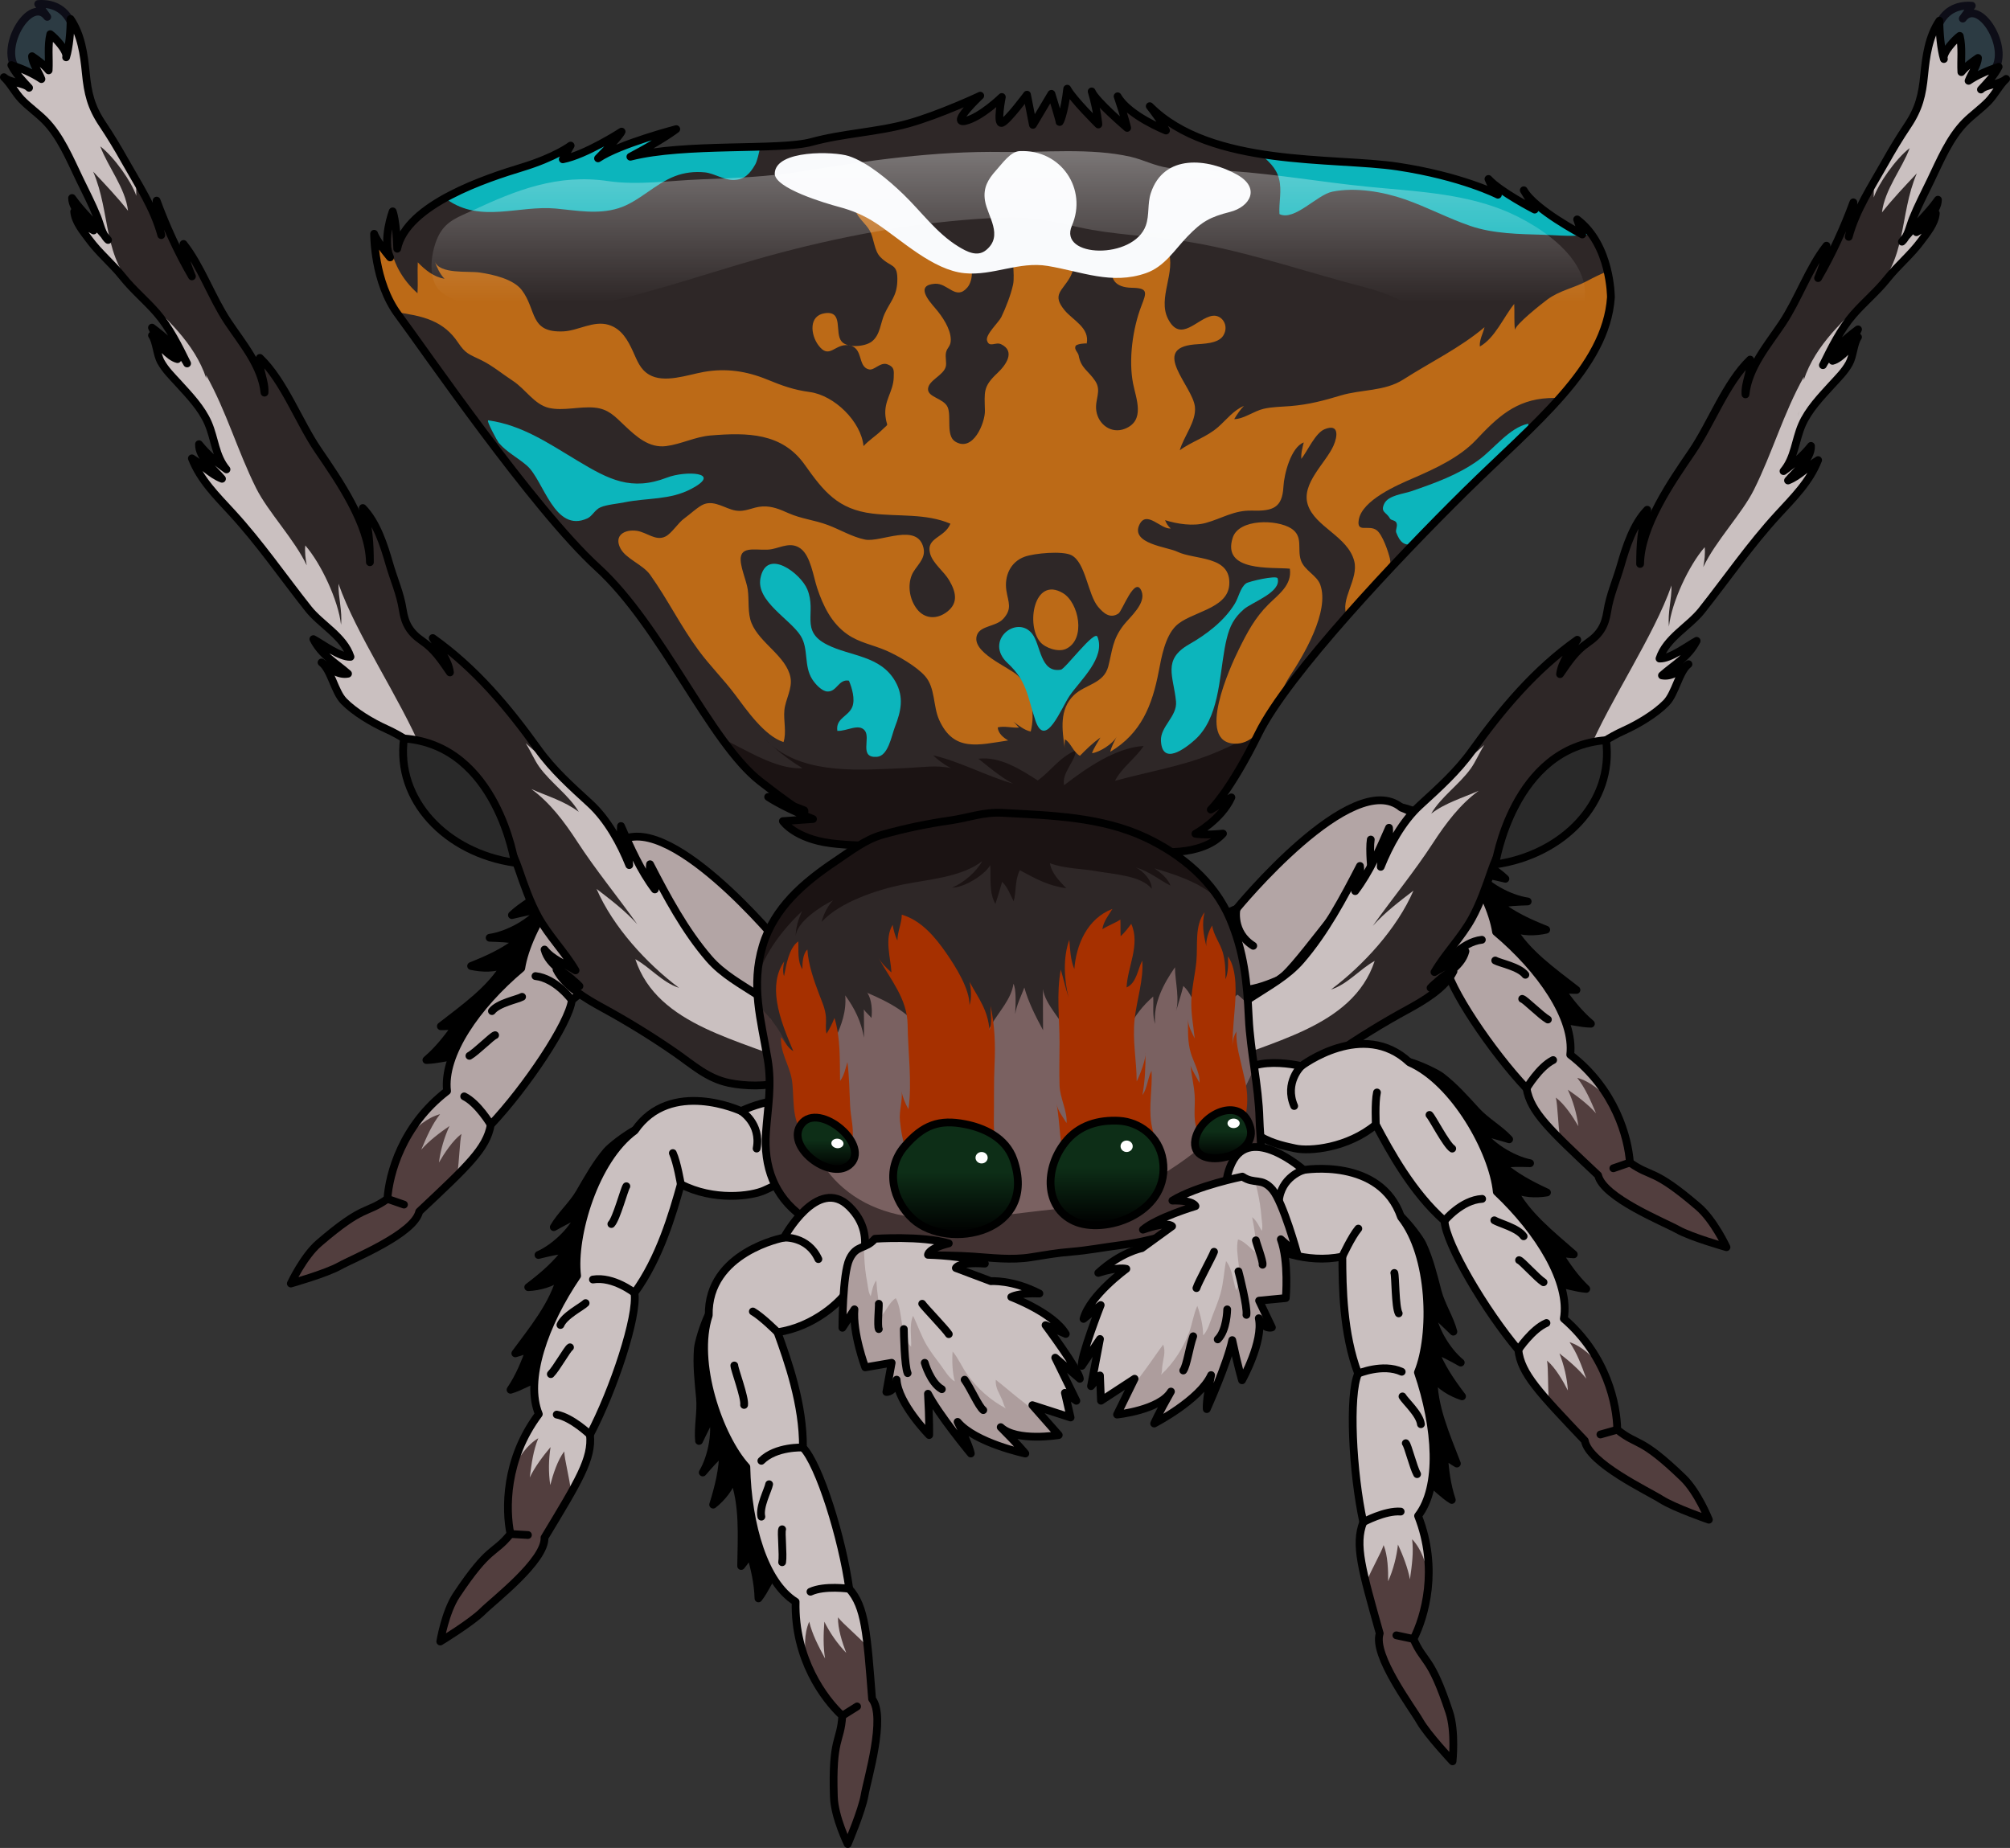 <?xml version="1.0" encoding="utf-8"?>
<!-- Generator: Adobe Illustrator 16.0.0, SVG Export Plug-In . SVG Version: 6.00 Build 0)  -->
<!DOCTYPE svg PUBLIC "-//W3C//DTD SVG 1.1//EN" "http://www.w3.org/Graphics/SVG/1.1/DTD/svg11.dtd">
<svg version="1.1" id="Layer_1" xmlns="http://www.w3.org/2000/svg" xmlns:xlink="http://www.w3.org/1999/xlink" x="0px" y="0px"
	 width="258.459px" height="237.674px" viewBox="0 0 258.459 237.674" enable-background="new 0 0 258.459 237.674"
	 xml:space="preserve">
<rect x="0" y="0" width="258.459" height="237.674" fill="#333333" stroke="none"/>
<g>
	<g>
		<path fill="#2E2727" d="M148.411,109.483c0,0,5.986,0.852,8.848-2.268c-2.436,0.236-3.544,0.021-3.544,0.021
			s3.313-1.792,4.624-4.68c-2.648,1.566-2.648,1.566-2.648,1.566s2.424-2.23,6.145-9.785s17.812-22.482,26.621-31.175
			c8.811-8.691,18.072-15.836,18.684-24.923c0,0,0.025-6.715-4.341-10.019c0.471,1.385,0.659,1.938,0.659,1.938
			s-6.122-3.201-7.524-5.689c0.84,1.29,1.402,2.488,1.402,2.488s-4.452-2.285-5.942-3.94c0.563,1.384,1.215,2.027,1.215,2.027
			s-4.639-2.376-12.875-3.622c-8.238-1.246-24.02,0.141-31.893-7.766c1.527,1.933,2.089,3.131,2.089,3.131s-4.819-1.912-6.222-4.401
			c0.941,2.769,1.227,4.063,1.227,4.063s-4.09-3.49-4.559-4.69c0.754,2.586,0.856,4.249,0.856,4.249s-3.349-3.31-4.003-4.6
			c-0.353,3.054-0.99,4.537-0.992,4.26s-1.039-3.601-1.039-3.601l-2.38,3.991l-0.763-3.88c0,0-2.478,3.344-3.216,3.626
			c-0.738,0.281-0.02-3.329-0.02-3.329s-2.666,2.605-4.698,3.079c-2.032,0.475,1.924-3.246,1.924-3.246s-5.164,2.435-9.226,3.568
			s-8.315,1.252-12.47,2.386c-4.154,1.134-16.273,0.098-23.291,1.896c4.24-2.244,5.897-3.549,5.897-3.549s-7.293,1.894-10.057,3.759
			c2.849-2.884,3.031-3.439,3.031-3.439s-4.605,2.986-7.562,3.559l1.008-1.762c0,0-1.933,1.49-6.271,2.812
			c-4.338,1.32-14.86,4.711-16.028,10.452c-0.114-3.698-0.583-4.806-0.583-4.806s-1.366,3.616-0.335,5.921
			c-1.769-2.116-2.052-3.039-2.052-3.039s-0.056,6.195,3.113,10.431c3.169,4.235,17.335,24.93,25.63,32.505
			c8.295,7.576,14.384,22.415,20.914,27.502c6.53,5.086,5.647,3.716,5.647,3.716s-3.759-1.478-4.636-1.723
			c2.259,1.487,5.767,2.841,5.767,2.841l-3.874,0.273c0,0,1.514,2.241,6.142,2.839c4.629,0.597,13.503,0.419,17.62-0.98
			S146.01,109.391,148.411,109.483z"/>
		<path fill="#0CB5BC" d="M202.798,28.223c0.471,1.385,0.659,1.938,0.659,1.938s-6.122-3.201-7.524-5.689
			c0.84,1.29,1.402,2.488,1.402,2.488s-4.452-2.285-5.942-3.94c0.563,1.384,1.215,2.027,1.215,2.027s-4.639-2.376-12.875-3.622
			c-4.48-0.678-11.188-0.586-17.645-1.624c0.961,0.919,2.009,1.719,2.386,3.225c0.381,1.527-0.052,3.02,0.048,4.512
			c1.938,0.926,4.82-2.487,6.795-2.886c2.982-0.602,6.527,0.008,9.332,0.985c2.885,1.006,5.549,2.437,8.395,3.413
			c2.992,1.028,6.317,1.053,9.465,1.147c1.864,0.056,4.199,0.33,6.078-0.134C204.09,29.391,203.507,28.759,202.798,28.223z"/>
		<path fill="#0CB5BC" d="M81.059,20.161c4.24-2.244,5.897-3.549,5.897-3.549s-7.293,1.894-10.057,3.759
			c2.849-2.884,3.031-3.439,3.031-3.439s-4.605,2.986-7.562,3.559l1.008-1.762c0,0-1.933,1.49-6.271,2.812
			c-2.315,0.705-6.388,2.007-9.864,3.934c0.081,0.063,0.154,0.129,0.243,0.192c4.336,3.067,9.188,0.713,14.007,1.157
			c2.658,0.245,5.367,0.791,8.041-0.044c2.589-0.807,4.684-3.143,7.268-4.126c1.192-0.453,2.475-0.619,3.835-0.485
			c1.187,0.118,2.44,0.992,3.668,0.981c1.428-0.011,2.158-0.846,2.817-2.007c0.244-0.43,0.466-1.427,0.643-2.276
			C92.456,19.02,85.664,18.98,81.059,20.161z"/>
		<g>
			<path fill="#1B1313" d="M99.277,95.891c-0.295-0.266-0.589-0.533-0.879-0.819C98.679,95.366,98.973,95.638,99.277,95.891z"/>
			<path fill="#1B1313" d="M161.834,94.339c0.076-0.154,0.162-0.315,0.246-0.475c-1.994,1.212-4.102,2.274-6.508,3.221
				c-3.836,1.51-8.244,2.247-12.205,3.346c0.863-1.69,2.64-2.899,3.692-4.486c-3.597,0.201-7.401,2.869-10.226,5.042
				c-0.34-1.544,1.369-2.981,1.533-4.477c-2.033,0.777-3.207,2.638-4.924,3.87c-2.195-1.416-4.872-3.133-7.628-2.795
				c1.398,1.114,2.829,2.329,4.439,3.205c-3.454-0.996-6.775-2.83-10.246-3.642c0.562,0.585,1.379,1.154,2.253,1.649
				c-1.824-0.43-3.569-0.109-5.922-0.009c-5.584,0.238-12.526,0.874-17.063-2.896c1.215,1.096,2.484,2.045,3.925,2.916
				c-3.036,0.166-6.428-1.863-9.034-3.175c-0.528-0.266-1.038-0.563-1.534-0.885c1.711,2.389,3.404,4.416,5.128,5.759
				c2.175,1.694,3.516,2.662,4.353,3.213c-1.175-0.453-2.802-1.069-3.341-1.22c2.259,1.487,5.767,2.841,5.767,2.841l-3.874,0.273
				c0,0,1.514,2.241,6.142,2.839c4.629,0.597,13.503,0.419,17.62-0.98s21.581,1.919,23.981,2.012c0,0,5.986,0.852,8.848-2.268
				c-2.436,0.236-3.544,0.021-3.544,0.021s3.313-1.792,4.624-4.68c-2.648,1.566-2.648,1.566-2.648,1.566
				S158.114,101.894,161.834,94.339z"/>
		</g>
		<g>
			<g>
				<path fill="#BC6A17" d="M198.963,38.526c-0.593,0.438-4.24,3.292-4.155,3.945c-0.137-1.044-0.041-2.28-0.098-3.383
					c-1.394,1.724-2.468,4.38-4.423,5.481c-0.074-0.882,0.406-1.65,0.604-2.489c-3.113,2.647-6.994,4.521-10.436,6.725
					c-2.421,1.551-5.402,1.256-8.07,2.062c-2.204,0.666-4.083,1.162-6.41,1.357c-1.175,0.099-2.363,0.092-3.492,0.354
					c-1.254,0.291-2.541,1.311-3.779,1.331c0.328-0.579,0.877-1.36,1.252-1.701c-1.322,0.542-2.231,1.751-3.297,2.697
					c-1.51,1.34-3.463,1.884-4.957,3.009c0.521-1.821,2.162-3.719,1.946-5.619c-0.302-2.658-5.757-7.491-0.053-7.996
					c1.079-0.096,3.048-0.071,3.706-1.145c0.793-1.292-0.187-2.718-1.394-2.537c-1.974,0.296-4.079,3.563-5.706,0.408
					c-1.403-2.72,1.095-6.055-0.012-8.874c-0.629-1.603-2.303-1.374-3.963-0.855c-2.918,0.911-5.181,5.644-0.672,5.716
					c2.11,0.035,1.881,0.6,1.215,2.327c-1.119,2.902-1.678,6.94-1.064,10.021c0.387,1.942,1.592,4.749-1.074,5.791
					c-1.73,0.677-3.381-0.551-3.655-2.278c-0.239-1.505,0.728-2.546-0.145-3.874c-0.867-1.319-1.843-1.622-2.132-3.297
					c-0.064-0.365-0.659-0.813-0.366-1.233c0.188-0.271,1.415-0.342,1.403-0.281c0.409-2.032-1.781-3-2.843-4.286
					c-1.651-2.003-0.339-2.448,0.655-4.171c1.597-2.77-0.826-4.733-3.49-4.975c-1.01-0.092-2.744-0.043-3.396,0.924
					c-0.747,1.107-0.104,3.56-0.397,4.928c-0.275,1.285-0.938,2.986-1.512,4.176c-0.317,0.656-2.06,2.249-1.835,3.011
					c0.289,0.978,1.101,0.133,1.811,0.477c1.865,0.903,0.651,2.653-0.482,3.716c-1.876,1.761-1.649,2.408-1.601,4.843
					c0.03,1.524-1.512,5.386-3.817,3.96c-1.23-0.76-0.456-3.271-0.977-4.432c-0.517-1.15-2.592-1.252-2.518-2.355
					c0.075-1.108,1.971-1.705,2.278-2.847c0.132-0.491-0.088-1.209,0.027-1.793c0.141-0.711,0.635-0.771,0.619-1.711
					c-0.023-1.394-1.109-2.977-1.986-3.998c-0.871-1.011-2.595-2.984-0.056-3.16c1.679-0.117,2.692,2.209,4.174,0.478
					c0.833-0.973,0.781-3.161-0.19-3.873c-0.611-0.446-1.667-0.197-2.34-0.436c-0.766-0.272-1.239-0.759-1.836-1.2
					c-3.1-2.292-5.564-6.578-10.013-4.367c0.295,0.943,1.319,1.659,1.831,2.577c0.559,1.004,0.545,2.541,1.351,3.374
					c1.377,1.425,2.279,0.726,2.188,3.146c-0.071,1.918-0.904,2.574-1.642,4.176c-0.524,1.139-0.537,2.699-1.637,3.553
					c-0.871,0.676-3.145,0.876-3.887-0.011c-0.935-1.116,0.292-3.977-2.144-3.629c-2.118,0.302-1.832,2.771-0.85,4.102
					c1.429,1.935,2.081-0.206,3.875,0.015c2.017,0.247,1.091,2.811,2.686,3.116c0.653,0.126,1.441-0.996,2.329-0.659
					c0.924,0.35,0.833,0.809,0.81,1.671c-0.049,1.882-1.286,2.96-1.061,5.015c0.165,1.511,0.592,0.734-0.532,1.833
					c-0.706,0.688-1.646,1.277-2.288,1.999c-0.318-3.172-3.754-6.526-6.909-6.954c-2.087-0.282-3.517-0.804-5.501-1.616
					c-2.66-1.09-5.309-1.473-8.13-0.971c-2.092,0.373-5.106,1.509-7.049,0.34c-1.161-0.698-1.519-1.808-2.059-2.979
					c-0.654-1.417-1.444-2.91-3.142-3.419c-1.927-0.578-3.916,0.754-5.787,0.843c-4.415,0.208-3.418-2.751-5.367-5.311
					c-1.081-1.419-3.672-1.999-5.379-2.255c-1.499-0.227-5.232,0.258-5.82-1.454c0.282,0.785,0.66,1.633,1.262,2.26
					c-1.397-0.258-2.475-1.122-3.437-2.124c-0.067,1.314,0.043,2.664-0.035,3.978c-1.926-1.704-3.369-4.134-3.51-6.794
					c-0.052-0.972,0.133-2.012,0.525-2.908c-0.115-0.589-0.211-0.819-0.211-0.819s-1.366,3.616-0.335,5.921
					c-1.769-2.116-2.052-3.039-2.052-3.039s-0.043,5.853,2.867,10.07c1.588,0.251,3.166,0.482,4.6,1.107
					c1.411,0.616,2.454,1.504,3.313,2.781c1.003,1.493,1.39,1.497,3.055,2.316c1.389,0.683,2.696,1.776,4.012,2.634
					c1.622,1.058,2.763,3.055,4.654,3.484c1.835,0.417,3.99-0.23,5.87-0.039c1.771,0.181,2.563,1.098,3.848,2.312
					c1.516,1.431,3.143,2.916,5.344,2.633c1.928-0.246,3.727-1.201,5.704-1.364c4.71-0.39,9.193-0.356,12.106,3.76
					c2.453,3.466,4.286,5.743,8.701,6.282c3.342,0.409,6.889-0.046,10.031,1.307c-0.738,1.837-3.153,1.763-2.617,3.811
					c0.339,1.297,1.787,2.301,2.475,3.49c0.834,1.442,1.209,2.865-0.269,4.015c-1.339,1.042-2.914,0.915-3.876-0.324
					c-0.965-1.241-1.233-2.996-0.688-4.364c0.458-1.147,1.85-2.021,1.524-3.481c-0.75-3.364-5.496-0.703-7.523-1.108
					c-1.648-0.329-3.224-1.291-4.792-1.875c-1.781-0.662-3.356-0.771-5.063-1.525c-1.061-0.47-2.08-0.923-3.33-0.858
					c-1.302,0.066-2.151,0.751-3.493,0.519c-1.281-0.221-2.623-1.325-4.018-0.816c-0.711,0.259-1.858,1.344-2.521,1.814
					c-0.852,0.605-1.618,1.93-2.45,2.348c-1.25,0.628-2.376-0.534-3.666-0.728c-1.546-0.231-3.017,0.561-2.112,2.271
					c0.706,1.337,2.871,2.063,3.812,3.381c2.256,3.165,3.897,6.556,6.229,9.723c1.458,1.98,3.172,3.67,4.65,5.634
					c1.515,2.014,3.803,5.359,6.27,6.158c0.413-1.247-0.021-2.778,0.113-4.117c0.141-1.402,1.06-2.769,0.78-4.207
					c-0.531-2.734-3.956-4.396-5.003-6.971c-0.539-1.324-0.29-2.936-0.489-4.331c-0.164-1.149-1.056-3.077-0.895-4.161
					c0.231-1.558,2.499-0.722,4.006-1.028c1.267-0.258,2.477-0.97,3.7-0.063c1.276,0.947,1.638,3.622,2.108,5.043
					c0.769,2.318,1.847,4.542,3.878,5.967c1.559,1.095,3.274,1.345,5,2.097c1.508,0.654,3.902,2.032,5.01,3.292
					c1.322,1.504,1.008,3.85,1.805,5.623c1.887,4.189,5.059,3.211,8.873,2.646c-0.651-0.39-1.277-0.909-1.342-1.678
					c0.911-0.219,1.818,0.092,2.749,0.023c-0.211-0.182-0.539-0.611-0.761-0.774c0.681,0.481,1.423,1.113,2.257,1.281
					c0.588-2.311,0.114-5.504-1.65-7.185c-1.205-1.146-6.108-3.011-5.248-5.257c0.452-1.179,2.422-1.049,3.33-2.017
					c1.246-1.328,0.668-2.168,0.437-3.669c-0.288-1.867,0.518-3.696,2.356-4.356c1.264-0.453,4.836-0.778,5.991-0.201
					c1.854,0.928,2.12,5.075,3.446,6.645c0.688,0.813,1.537,1.579,2.617,0.864c0.504-0.335,2.119-4.936,2.963-2.892
					c0.652,1.578-1.487,3.336-2.302,4.385c-1.45,1.869-1.429,3.231-1.969,5.309c-0.583,2.241-2.958,2.295-4.413,3.69
					c-1.915,1.838-1.523,4.433-1.192,6.803c-0.052-0.364,0.03-0.752,0.019-1.105c0.742,0.346,1.064,1.639,1.941,2.107
					c0.834-0.852,1.65-1.647,2.637-2.351c-0.371,0.659-0.84,1.318-1.084,2.017c0.986-0.117,2.72-1.228,3.158-2.118
					c-0.303,0.643-0.671,1.297-0.808,1.937c3.948-2.352,5.388-5.927,6.232-10.353c0.349-1.83,0.814-4.439,2.179-5.81
					c1.83-1.84,6.646-2.134,6.886-5.283c0.292-3.839-4.454-3.191-6.702-4.295c-1.212-0.597-6.028-1.007-4.848-3.469
					c0.931-1.943,2.813,0.69,4.039,0.479c-0.34-0.229-0.6-0.69-0.742-1.059c1.59,0.5,3.596,0.805,5.219,0.361
					c2.102-0.574,3.647-1.652,5.941-1.588c2.695,0.076,3.918-0.334,4.063-3.101c0.085-1.604,0.98-5.066,2.611-5.665
					c-0.161,0.649-0.371,1.399-0.311,2.113c0.803-1.025,1.803-3.333,2.994-3.816c1.87-0.759,1.688,0.893,1.138,2.126
					c-0.999,2.239-4.173,4.861-3.3,7.581c0.92,2.87,5.133,4.052,5.966,7.238c0.617,2.36-1.905,4.994-0.923,7.065
					c1.771-2.008,3.621-4.032,5.467-6.003c0.111-0.49,0.141-0.961,0.043-1.387c-0.209-0.9-0.947-3.055-1.685-3.62
					c-1.029-0.789-2.622,0.434-2.313-1.361c0.435-2.515,4.945-4.456,6.977-5.333c2.791-1.204,6.002-2.693,8.089-4.912
					c2.742-2.912,5.098-5.185,9.346-5.396c0.485-0.024,0.974-0.036,1.465-0.043c3.631-4.106,6.223-8.253,6.537-12.909
					c0,0-0.001-1.465-0.438-3.357c-0.924,0.378-1.813,0.815-2.629,1.254C202.377,37.048,200.547,37.354,198.963,38.526z"/>
				<path fill="#BC4417" d="M56.818,25.874c-0.066-0.019-0.119-0.044-0.183-0.063c-0.035,0.021-0.068,0.043-0.103,0.063
					L56.818,25.874z"/>
			</g>
		</g>
		<path fill="#F9FAFC" d="M112.633,28.699c-1.519-0.997-3.023-1.627-4.772-2.093c-1.613-0.429-8.327-2.397-8.241-4.317
			c0.138-3.063,7.669-2.817,9.502-2.222c2.433,0.79,5.182,3.131,7.035,4.918c2.33,2.247,4.276,5.008,7.08,6.724
			c1.059,0.648,2.411,1.375,3.532,0.479c2.335-1.869,0.201-4.371-0.117-6.396c-0.255-1.63,0.379-2.717,1.435-3.887
			c0.822-0.911,1.861-2.42,3.028-2.472c5.365-0.239,8.733,4.915,6.719,9.583c-1.8,4.168,7.949,4.41,9.504-0.015
			c0.48-1.367,0.186-2.78,0.642-4.17c1.671-5.091,7.355-4.483,11.116-2.354c3.014,1.706,1.662,4.122-0.932,4.78
			c-2.561,0.653-3.611,1.225-5.479,3.165c-1.66,1.727-2.942,3.871-5.32,4.703c-4.43,1.551-8.296-0.203-12.654-0.924
			c-3.689-0.609-7.037,1.29-10.671,0.937C119.95,34.741,115.931,30.864,112.633,28.699z"/>
		<linearGradient id="SVGID_1_" gradientUnits="userSpaceOnUse" x1="129.652" y1="17.516" x2="129.652" y2="38.837">
			<stop  offset="0" style="stop-color:#FFFFFF"/>
			<stop  offset="1" style="stop-color:#FFFFFF;stop-opacity:0"/>
		</linearGradient>
		<path opacity="0.4" fill="url(#SVGID_1_)" d="M175.704,23.999c-5.82-0.587-11.5-1.588-17.354-2.002
			c-2.695-0.191-5.49-0.048-8.164-0.418c-1.701-0.235-3.137-1.032-4.787-1.411c-5.156-1.183-11.216-0.542-16.487-0.623
			c-8.725-0.133-17.255,1.099-25.854,2.497c-4.257,0.692-8.572,0.867-12.875,1.024c-3.977,0.146-8.122,0.793-12.012,0.223
			c-6.437-0.944-11.726,1.122-17.418,3.784c-1.686,0.789-3.238,1.268-4.215,2.961c-1.096,1.9-1.76,5.953,0.203,7.523
			c2.586,2.068,6.028,1.665,9.017,2.29c3.828,0.801,7.159,0.083,10.956-0.711c7.94-1.662,15.623-4.506,23.459-6.583
			c9.475-2.511,19.258-4.229,29.068-4.579c3.438-0.123,6.282,0.548,9.581,1.275c4.354,0.959,8.941,1.066,13.355,1.748
			c7.068,1.092,13.863,3.375,20.742,5.261c3.311,0.907,5.884,1.393,8.611,3.297c2.358,1.647,5.449,1.883,8.15,2.628
			c4.217,1.163,11.008,3.501,13.473-1.626c3.037-6.317-4.993-11.596-9.902-13.55C187.698,24.797,181.577,24.592,175.704,23.999z"/>
		<path fill="#BC6A17" d="M159.313,83.488c1.074-2.164,2.049-4.021,3.779-5.744c1.302-1.296,3.076-2.498,2.763-4.604
			c-2.376-0.22-8.773,0.434-7.344-3.985c0.799-2.47,5.696-2.359,7.517-1.191c1.598,1.025,0.749,2.615,1.246,4.087
			c0.444,1.316,2.055,1.934,2.492,3.146c1.245,3.446-2.187,9.154-3.938,11.81c-1.638,2.482-3.218,8.728-7.018,8.641
			C153.688,95.531,158.232,85.668,159.313,83.488z"/>
		<path fill="#0CB5BC" d="M75.535,66.668c0.621-0.283,0.97-1.128,1.697-1.43c0.819-0.34,2.14-0.445,3.041-0.628
			c2.957-0.601,5.84-0.274,8.594-1.722c4.156-2.184-0.748-2.37-3.075-1.471c-4.623,1.786-7.496,0.262-11.532-2.163
			c-3.756-2.256-7.148-4.586-11.469-5.192c-0.329-0.046,1.18,2.705,1.33,2.882c1.042,1.229,2.481,1.923,3.662,2.968
			C69.93,61.812,71.287,68.611,75.535,66.668z"/>
		<path fill="#0CB5BC" d="M102.968,81.799c1.033,1.671,0.369,3.834,1.475,5.567c0.378,0.593,1.216,1.536,1.943,1.57
			c1.245,0.057,1.433-1.634,2.773-1.392c0.396,0.924,0.815,2.377,0.444,3.346c-0.482,1.264-2.176,1.471-1.931,3.11
			c1.195,0.07,2.763-1.008,3.532-0.037c0.781,0.983-0.787,3.551,1.559,3.377c1.456-0.109,1.872-2.707,2.311-3.842
			c0.781-2.019,1.202-3.824,0.058-5.845c-1.908-3.366-5.772-3.219-8.777-4.737c-3.549-1.794-1.305-4.096-2.542-7.11
			c-0.84-2.046-5.263-5.445-6.03-1.429C97.215,77.347,101.627,79.629,102.968,81.799z"/>
		<path fill="#0CB5BC" d="M129.563,85.285c2.543,2.367,2.543,4.309,3.569,7.36c1.281,3.813,3.336-1.603,4.42-3.182
			c1.347-1.961,4.646-4.88,3.567-7.558c-0.381-0.946-4.129,4.122-4.705,4.224c-2.663,0.468-2.571-3.17-3.679-4.601
			C130.77,78.988,126.476,82.408,129.563,85.285z"/>
		<path fill="#BC6A17" d="M133.766,82.583c0.643,0.744,2.291,1.342,3.305,0.872c2.596-1.203,1.682-5.947-0.406-7.181
			C132.943,74.078,131.9,80.423,133.766,82.583z"/>
		<path fill="#0CB5BC" d="M157.473,83.41c-0.712,3.972-0.756,8.977-3.823,11.738c-1.271,1.145-4.226,3.361-4.368,0.11
			c-0.08-1.833,2.121-3.132,1.937-5.047c-0.315-3.255-1.782-5.365,1.705-7.353c2.229-1.269,4.49-2.99,5.851-5.204
			c0.515-0.84,0.685-2.035,1.449-2.622c0.32-0.247,3.932-1.082,4.059-0.652c0.525,1.782-3.293,3.072-4.338,3.977
			c-1.264,1.096-1.813,2.176-2.205,3.782C157.639,82.547,157.552,82.972,157.473,83.41z"/>
		<path fill="#0CB5BC" d="M188.456,63.164c2.714-2.677,5.469-5.207,8.002-7.692c0.077-0.326,0.113-0.652,0.05-0.974
			c-2.433,0.487-4.446,3.291-6.446,4.719c-2.643,1.886-5.593,2.925-8.593,3.965c-0.972,0.337-2.954,0.513-3.471,1.595
			c-0.533,1.116,0.267,1.067,0.711,1.881c0.173,0.315,0.667,0.201,0.85,0.573c0.208,0.422-0.165,0.906-0.017,1.279
			c0.49,1.234,0.959,1.65,2.143,1.524C184.094,67.523,186.417,65.176,188.456,63.164z"/>
		<path fill="none" stroke="#000000" stroke-linecap="round" stroke-linejoin="round" stroke-miterlimit="10" d="M148.411,109.483
			c0,0,5.986,0.852,8.848-2.268c-2.436,0.236-3.544,0.021-3.544,0.021s3.313-1.792,4.624-4.68c-2.648,1.566-2.648,1.566-2.648,1.566
			s2.424-2.23,6.145-9.785s17.812-22.482,26.621-31.175c8.811-8.691,18.072-15.836,18.684-24.923c0,0,0.025-6.715-4.341-10.019
			c0.471,1.385,0.659,1.938,0.659,1.938s-6.122-3.201-7.524-5.689c0.84,1.29,1.402,2.488,1.402,2.488s-4.452-2.285-5.942-3.94
			c0.563,1.384,1.215,2.027,1.215,2.027s-4.639-2.376-12.875-3.622c-8.238-1.246-24.02,0.141-31.893-7.766
			c1.527,1.933,2.089,3.131,2.089,3.131s-4.819-1.912-6.222-4.401c0.941,2.769,1.227,4.063,1.227,4.063s-4.09-3.49-4.559-4.69
			c0.754,2.586,0.856,4.249,0.856,4.249s-3.349-3.31-4.003-4.6c-0.353,3.054-0.99,4.537-0.992,4.26s-1.039-3.601-1.039-3.601
			l-2.38,3.991l-0.763-3.88c0,0-2.478,3.344-3.216,3.626c-0.738,0.281-0.02-3.329-0.02-3.329s-2.666,2.605-4.698,3.079
			c-2.032,0.475,1.924-3.246,1.924-3.246s-5.164,2.435-9.226,3.568s-8.315,1.252-12.47,2.386
			c-4.154,1.134-16.273,0.098-23.291,1.896c4.24-2.244,5.897-3.549,5.897-3.549s-7.293,1.894-10.057,3.759
			c2.849-2.884,3.031-3.439,3.031-3.439s-4.605,2.986-7.562,3.559l1.008-1.762c0,0-1.933,1.49-6.271,2.812
			c-4.338,1.32-14.86,4.711-16.028,10.452c-0.114-3.698-0.583-4.806-0.583-4.806s-1.366,3.616-0.335,5.921
			c-1.769-2.116-2.052-3.039-2.052-3.039s-0.056,6.195,3.113,10.431c3.169,4.235,17.335,24.93,25.63,32.505
			c8.295,7.576,14.384,22.415,20.914,27.502c6.53,5.086,5.647,3.716,5.647,3.716s-3.759-1.478-4.636-1.723
			c2.259,1.487,5.767,2.841,5.767,2.841l-3.874,0.273c0,0,1.514,2.241,6.142,2.839c4.629,0.597,13.503,0.419,17.62-0.98
			S146.01,109.391,148.411,109.483z"/>
	</g>
	<g>
		<g>
			<path stroke="#000000" stroke-linecap="round" stroke-linejoin="round" stroke-miterlimit="10" d="M54.83,136.336
				c1.53-1.299,2.734-2.846,3.885-4.48c-0.672,0.092-1.357,0.141-2.029,0.135c2.928-2.293,6.487-4.752,8.322-8.027
				c-1.271,0.641-3.064,0.592-4.429,0.279c2.286-0.904,4.204-1.794,6.166-3.296c-1.166-0.25-2.591-0.298-3.783-0.336
				c2.324-0.329,5.492-2.001,6.763-3.968c-1.2,0.545-2.713,0.737-3.899,1.052c1.277-1.248,3.077-2.094,4.406-3.389
				c1.504-1.465,3.024-3.004,4.778-4.186c1.159-0.783,8.29-3.563,6.965-0.43c-1.172,2.774-4.076,5.176-6.034,7.415
				c-1.932,2.208-4.046,4.453-5.542,6.988c-1.06,1.797-2.153,3.547-3.132,5.385c-1.143,2.145-2.405,4.602-4.656,5.773
				c-1.339,0.699-2.481,0.506-3.901,0.59C57.413,135.918,56.151,136.318,54.83,136.336z"/>
			<path fill="#B3A5A5" d="M100.403,121.56c0,0-14.948-18.262-21.208-13.014c-5.929,2.201-11.375,10.854-12.169,15.983
				c-5.74,4.83-10.097,11.115-9.539,15.799c-5.819,4.465-7.445,10.691-7.67,13.865c-2.859,2.025-2.915,0.633-8.8,5.686
				c-1.999,1.717-3.621,5.199-3.621,5.199s4.505-1.268,6.275-2.256c1.768-0.992,9.567-4.109,10.236-6.998
				c6.207-5.846,8.673-8.1,9.2-11.168c4.505-4.77,10.057-13.025,10.426-16.023c4.324-3.4,7.488-8.51,9.51-11.847
				c3.442,3.22,10.252,13.245,12.028,13.955c1.777,0.71,6.98,3.165,10.408-1.392C108.906,124.795,100.403,121.56,100.403,121.56z"/>
			<path fill="#523E3E" d="M56.585,143.297c-1.048,1.352-1.7,2.867-2.415,4.563c0.979-1.117,2.375-2.184,3.628-3.039
				c-0.652,1.406-1.156,3.07-1.357,4.697c0.693-1.191,1.767-2.84,2.901-3.684c-0.254,1.012-0.254,3.344-0.571,5.34
				c-1.279,1.279-2.878,2.779-4.863,4.65c-0.669,2.889-8.468,6.006-10.236,6.998c-1.77,0.988-6.275,2.256-6.275,2.256
				s1.623-3.482,3.621-5.199c5.885-5.053,5.941-3.66,8.8-5.686c0.133-1.881,0.768-4.834,2.466-7.857
				C53.539,144.953,54.941,143.744,56.585,143.297z"/>
			<path fill="none" stroke="#000000" stroke-linecap="round" stroke-linejoin="round" stroke-miterlimit="10" d="M100.403,121.56
				c0,0-14.948-18.262-21.208-13.014c-5.929,2.201-11.375,10.854-12.169,15.983c-5.74,4.83-10.097,11.115-9.539,15.799
				c-5.819,4.465-7.445,10.691-7.67,13.865c-2.859,2.025-2.915,0.633-8.8,5.686c-1.999,1.717-3.621,5.199-3.621,5.199
				s4.505-1.268,6.275-2.256c1.768-0.992,9.567-4.109,10.236-6.998c6.207-5.846,8.673-8.1,9.2-11.168
				c4.505-4.77,10.057-13.025,10.426-16.023c4.324-3.4,7.488-8.51,9.51-11.847c3.442,3.22,10.252,13.245,12.028,13.955
				c1.777,0.71,6.98,3.165,10.408-1.392C108.906,124.795,100.403,121.56,100.403,121.56z"/>
			
				<line fill="none" stroke="#000000" stroke-linecap="round" stroke-linejoin="round" stroke-miterlimit="10" x1="49.817" y1="154.193" x2="51.946" y2="154.928"/>
			<path fill="none" stroke="#000000" stroke-linecap="round" stroke-linejoin="round" stroke-miterlimit="10" d="M83.043,116.786
				c0,0,0.305-2.81,0.093-4.137"/>
			<path fill="none" stroke="#000000" stroke-linecap="round" stroke-linejoin="round" stroke-miterlimit="10" d="M73.534,128.633
				c0,0-2.027-2.799-4.679-3.094"/>
			<path fill="none" stroke="#000000" stroke-linecap="round" stroke-linejoin="round" stroke-miterlimit="10" d="M63.107,144.656
				c0,0-1.621-2.752-3.419-3.646"/>
			<path stroke="#000000" stroke-linecap="round" stroke-linejoin="round" stroke-miterlimit="10" d="M63.665,133.139
				c-0.375,0.088-2.438,2.174-3.303,2.656"/>
			<path stroke="#000000" stroke-linecap="round" stroke-linejoin="round" stroke-miterlimit="10" d="M67.133,128.205
				c-0.616,0.346-3.074,0.799-3.877,1.836"/>
			<path stroke="#000000" stroke-linecap="round" stroke-linejoin="round" stroke-miterlimit="10" d="M76.229,115.146
				c-0.354,0.285-2.354,3.689-3.166,4.161"/>
			<path fill="none" stroke="#000000" stroke-linecap="round" stroke-linejoin="round" stroke-miterlimit="10" d="M100.403,121.56
				c0,0,0.629,3.005-2.152,4.755"/>
		</g>
		<g>
			<path stroke="#000000" stroke-linecap="round" stroke-linejoin="round" stroke-miterlimit="10" d="M65.648,178.744
				c1.125-1.662,1.867-3.477,2.533-5.361c-0.621,0.27-1.268,0.5-1.918,0.676c2.203-2.996,4.967-6.326,5.85-9.973
				c-1.053,0.959-2.791,1.395-4.189,1.463c1.957-1.486,3.564-2.861,5.047-4.838c-1.189,0.074-2.574,0.414-3.732,0.697
				c2.148-0.943,4.75-3.408,5.443-5.645c-1.008,0.848-2.414,1.441-3.473,2.064c0.895-1.547,2.398-2.846,3.33-4.451
				c1.055-1.816,2.102-3.709,3.473-5.32c0.906-1.064,7.021-5.666,6.592-2.291c-0.383,2.988-2.529,6.084-3.813,8.768
				c-1.264,2.646-2.695,5.379-3.451,8.225c-0.535,2.014-1.117,3.996-1.564,6.029c-0.521,2.373-1.074,5.08-2.926,6.816
				c-1.102,1.033-2.254,1.154-3.598,1.619C68.023,177.645,66.917,178.371,65.648,178.744z"/>
			<path fill="#CAC0C0" d="M95.298,142.898c0,0-9.068-4.227-13.68,2.514c-5.117,3.719-8.027,13.521-7.408,18.674
				c-4.225,6.199-6.727,13.426-4.926,17.785c-4.398,5.869-4.285,12.303-3.646,15.422c-2.207,2.723-2.637,1.395-6.941,7.848
				c-1.463,2.191-2.084,5.982-2.084,5.982s3.996-2.436,5.434-3.865c1.436-1.43,8.104-6.535,7.969-9.498
				c4.402-7.305,6.168-10.139,5.848-13.236c3.053-5.807,6.174-15.254,5.719-18.24c3.248-4.439,4.916-10.215,5.963-13.973
				c4.184,2.172,9.07,1.568,10.803,0.756c1.732-0.809,7.084-2.926,6.105-8.541C103.474,138.908,95.298,142.898,95.298,142.898z"/>
			<path fill="#523E3E" d="M69.218,184.975c-0.646,1.582-0.865,3.219-1.096,5.045c0.641-1.34,1.697-2.742,2.674-3.906
				c-0.25,1.531-0.285,3.27-0.041,4.891c0.346-1.334,0.936-3.211,1.801-4.33c0.027,1.043,0.656,3.287,0.889,5.297
				c-0.885,1.576-2.021,3.451-3.43,5.789c0.135,2.963-6.533,8.068-7.969,9.498c-1.438,1.43-5.434,3.865-5.434,3.865
				s0.621-3.791,2.084-5.982c4.305-6.453,4.734-5.125,6.941-7.848c-0.379-1.848-0.564-4.863,0.256-8.232
				C66.73,187.391,67.755,185.848,69.218,184.975z"/>
			<path fill="none" stroke="#000000" stroke-linecap="round" stroke-linejoin="round" stroke-miterlimit="10" d="M95.298,142.898
				c0,0-9.068-4.227-13.68,2.514c-5.117,3.719-8.027,13.521-7.408,18.674c-4.225,6.199-6.727,13.426-4.926,17.785
				c-4.398,5.869-4.285,12.303-3.646,15.422c-2.207,2.723-2.637,1.395-6.941,7.848c-1.463,2.191-2.084,5.982-2.084,5.982
				s3.996-2.436,5.434-3.865c1.436-1.43,8.104-6.535,7.969-9.498c4.402-7.305,6.168-10.139,5.848-13.236
				c3.053-5.807,6.174-15.254,5.719-18.24c3.248-4.439,4.916-10.215,5.963-13.973c4.184,2.172,9.07,1.568,10.803,0.756
				c1.732-0.809,7.084-2.926,6.105-8.541C103.474,138.908,95.298,142.898,95.298,142.898z"/>
			
				<line fill="none" stroke="#000000" stroke-linecap="round" stroke-linejoin="round" stroke-miterlimit="10" x1="65.638" y1="197.293" x2="67.886" y2="197.424"/>
			<path fill="none" stroke="#000000" stroke-linecap="round" stroke-linejoin="round" stroke-miterlimit="10" d="M87.544,152.311
				c0,0-0.465-2.789-1.025-4.01"/>
			<path fill="none" stroke="#000000" stroke-linecap="round" stroke-linejoin="round" stroke-miterlimit="10" d="M81.582,166.283
				c0,0-2.705-2.15-5.34-1.719"/>
			<path fill="none" stroke="#000000" stroke-linecap="round" stroke-linejoin="round" stroke-miterlimit="10" d="M75.863,184.523
				c0,0-2.301-2.213-4.275-2.588"/>
			<path stroke="#000000" stroke-linecap="round" stroke-linejoin="round" stroke-miterlimit="10" d="M73.294,173.283
				c-0.336,0.186-1.762,2.752-2.465,3.447"/>
			<path stroke="#000000" stroke-linecap="round" stroke-linejoin="round" stroke-miterlimit="10" d="M75.302,167.598
				c-0.498,0.498-2.742,1.598-3.238,2.813"/>
			<path stroke="#000000" stroke-linecap="round" stroke-linejoin="round" stroke-miterlimit="10" d="M80.541,152.568
				c-0.266,0.369-1.273,4.188-1.928,4.859"/>
			<path fill="none" stroke="#000000" stroke-linecap="round" stroke-linejoin="round" stroke-miterlimit="10" d="M95.298,142.898
				c0,0,2.621,1.596,1.994,4.822"/>
		</g>
		<g>
			<path stroke="#000000" stroke-linecap="round" stroke-linejoin="round" stroke-miterlimit="10" d="M204.57,131.665
				c-1.53-1.299-2.733-2.846-3.885-4.48c0.672,0.092,1.356,0.141,2.029,0.135c-2.929-2.293-6.487-4.752-8.321-8.027
				c1.271,0.641,3.063,0.592,4.429,0.279c-2.286-0.904-4.204-1.794-6.166-3.296c1.165-0.25,2.591-0.298,3.782-0.336
				c-2.323-0.329-5.492-2.001-6.763-3.968c1.2,0.545,2.713,0.737,3.899,1.052c-1.277-1.248-3.077-2.094-4.406-3.389
				c-1.504-1.465-3.023-3.004-4.778-4.186c-1.159-0.783-8.29-3.563-6.966-0.43c1.173,2.774,4.076,5.176,6.035,7.415
				c1.932,2.208,4.045,4.453,5.541,6.988c1.061,1.797,2.153,3.547,3.133,5.385c1.143,2.145,2.404,4.602,4.656,5.773
				c1.338,0.699,2.48,0.506,3.9,0.59C201.987,131.247,203.249,131.647,204.57,131.665z"/>
			<path fill="#B3A5A5" d="M158.997,116.889c0,0,14.947-18.262,21.207-13.014c5.93,2.201,11.375,10.854,12.169,15.983
				c5.74,4.83,10.097,11.115,9.539,15.799c5.819,4.465,7.445,10.691,7.671,13.865c2.859,2.025,2.914,0.633,8.8,5.686
				c1.999,1.717,3.621,5.199,3.621,5.199s-4.505-1.268-6.275-2.256c-1.769-0.992-9.567-4.109-10.236-6.998
				c-6.206-5.846-8.673-8.1-9.2-11.168c-4.504-4.77-10.057-13.025-10.426-16.023c-4.324-3.4-7.488-8.51-9.51-11.847
				c-3.442,3.22-10.252,13.245-12.027,13.955c-1.777,0.71-6.98,3.165-10.408-1.392C150.493,120.124,158.997,116.889,158.997,116.889
				z"/>
			<path fill="#523E3E" d="M202.814,138.626c1.048,1.352,1.7,2.867,2.415,4.563c-0.979-1.117-2.375-2.184-3.628-3.039
				c0.651,1.406,1.155,3.07,1.357,4.697c-0.692-1.191-1.767-2.84-2.901-3.684c0.254,1.012,0.255,3.344,0.571,5.34
				c1.278,1.279,2.878,2.779,4.863,4.65c0.669,2.889,8.468,6.006,10.236,6.998c1.771,0.988,6.275,2.256,6.275,2.256
				s-1.622-3.482-3.621-5.199c-5.886-5.053-5.94-3.66-8.8-5.686c-0.134-1.881-0.769-4.834-2.467-7.857
				C205.861,140.282,204.458,139.073,202.814,138.626z"/>
			<path fill="none" stroke="#000000" stroke-linecap="round" stroke-linejoin="round" stroke-miterlimit="10" d="M158.997,116.889
				c0,0,14.947-18.262,21.207-13.014c5.93,2.201,11.375,10.854,12.169,15.983c5.74,4.83,10.097,11.115,9.539,15.799
				c5.819,4.465,7.445,10.691,7.671,13.865c2.859,2.025,2.914,0.633,8.8,5.686c1.999,1.717,3.621,5.199,3.621,5.199
				s-4.505-1.268-6.275-2.256c-1.769-0.992-9.567-4.109-10.236-6.998c-6.206-5.846-8.673-8.1-9.2-11.168
				c-4.504-4.77-10.057-13.025-10.426-16.023c-4.324-3.4-7.488-8.51-9.51-11.847c-3.442,3.22-10.252,13.245-12.027,13.955
				c-1.777,0.71-6.98,3.165-10.408-1.392C150.493,120.124,158.997,116.889,158.997,116.889z"/>
			
				<line fill="none" stroke="#000000" stroke-linecap="round" stroke-linejoin="round" stroke-miterlimit="10" x1="209.583" y1="149.522" x2="207.454" y2="150.257"/>
			<path fill="none" stroke="#000000" stroke-linecap="round" stroke-linejoin="round" stroke-miterlimit="10" d="M176.356,112.115
				c0,0-0.305-2.81-0.093-4.137"/>
			<path fill="none" stroke="#000000" stroke-linecap="round" stroke-linejoin="round" stroke-miterlimit="10" d="M185.866,123.962
				c0,0,2.027-2.799,4.68-3.094"/>
			<path fill="none" stroke="#000000" stroke-linecap="round" stroke-linejoin="round" stroke-miterlimit="10" d="M196.292,139.985
				c0,0,1.621-2.752,3.42-3.646"/>
			<path stroke="#000000" stroke-linecap="round" stroke-linejoin="round" stroke-miterlimit="10" d="M195.735,128.468
				c0.375,0.088,2.438,2.174,3.303,2.656"/>
			<path stroke="#000000" stroke-linecap="round" stroke-linejoin="round" stroke-miterlimit="10" d="M192.266,123.534
				c0.615,0.346,3.074,0.799,3.877,1.836"/>
			<path stroke="#000000" stroke-linecap="round" stroke-linejoin="round" stroke-miterlimit="10" d="M183.17,110.475
				c0.355,0.285,2.354,3.689,3.166,4.161"/>
			<path fill="none" stroke="#000000" stroke-linecap="round" stroke-linejoin="round" stroke-miterlimit="10" d="M158.997,116.889
				c0,0-0.629,3.005,2.152,4.755"/>
		</g>
		<g>
			<g>
				<path fill="#2C3B43" d="M253.547,0.734c-0.365,0.555-0.799,1.172-1.161,1.656c2.095-2.796,6.171,3.792,4.013,6.651
					C249.407,18.303,244.85,0.15,253.547,0.734z"/>
				<path fill="none" stroke="#0D0D17" stroke-linecap="round" stroke-linejoin="round" stroke-miterlimit="10" d="M253.547,0.734
					c-0.365,0.555-0.799,1.172-1.161,1.656c2.095-2.796,6.171,3.792,4.013,6.651C249.407,18.303,244.85,0.15,253.547,0.734z"/>
				<path fill="#2E2727" d="M167.28,123.52c3.105-3.586,5.478-8.041,7.594-12.146c0.173,1.168-0.453,2.119-0.615,3.237
					c1.836-2.421,3.166-5.434,4.35-8.15c0.191,1.915-0.958,3.211-1.066,5.025c1.105-2.771,2.805-5.863,5.031-7.908
					c2.427-2.231,4.777-4.316,6.708-7.012c3.849-5.373,8.083-10.422,13.534-14.283c-0.83,1.325-2.021,2.863-2.214,4.421
					c1.103-1.59,1.976-2.958,3.56-4.038c1.618-1.106,2.238-2.259,2.514-4.039c0.32-2.078,1.145-3.885,1.723-5.896
					c0.697-2.425,1.641-5.35,3.411-7.17c-0.78,2.256-0.909,4.587-0.914,6.969c0.079-4.873,4.015-10.544,6.656-14.409
					c2.468-3.611,4.385-8.898,7.493-11.871c0.227,1.456-0.705,2.945-0.599,4.47c0.38-3.472,2.856-6.331,4.712-9.109
					c2.074-3.109,3.457-7.174,5.703-10.014c0.026,1.255-0.588,3.021-1.081,4.169c1.781-3.042,3.337-6.466,4.539-9.742
					c-0.021,1.527-0.251,3.006-0.599,4.437c0.961-3.521,2.916-6.422,4.689-9.58c0.898-1.602,1.845-3.178,2.875-4.713
					c1.484-2.214,1.887-3.964,2.139-6.541c0.236-2.396,0.579-4.922,1.961-6.966c-0.015,1.447,0.182,3.666,0.574,4.931
					c-0.246-0.792,1.492-2.595,2.038-2.976c0.36,1.503,0.119,3.116,0.21,4.656c0.572-0.709,1.415-1.331,2.137-1.82
					c-0.07,1.023-0.852,1.979-1.21,2.942c1.105-0.752,2.563-1.369,3.866-1.803c-0.561,1.127-1.447,2.014-2.277,2.921
					c0.584-0.638,2.445-0.628,3.238-1.365c-0.84,0.782-1.454,2.025-2.283,2.884c-0.928,0.96-2.039,1.731-2.963,2.655
					c-2.012,2.015-3.248,5.002-4.462,7.528c-0.782,1.627-1.626,3.237-2.302,4.919c-0.382,0.95-0.603,2.256-1.387,2.948
					c1.383-1.826,3.312-3.513,4.63-5.394c-0.011,1.605-1.952,2.947-2.769,4.177c0.909-0.435,1.954-1.507,2.496-2.428
					c-0.102,1.309-1.151,2.545-1.902,3.564c-1.328,1.802-2.945,3.087-4.331,4.825c-1.337,1.679-2.989,3.039-4.388,4.65
					c-1.626,1.872-2.822,4.302-3.898,6.491c0.874-1.665,3.041-3.516,4.517-4.606c-0.651,1.503-2.27,2.782-3.281,4.049
					c1.103-0.268,2.558-2.021,3.276-3.054c-0.573,0.824-0.605,2.441-1.146,3.405c-0.586,1.047-1.402,1.838-2.221,2.736
					c-1.416,1.554-3.006,3.206-3.85,5.153c-0.852,1.968-0.922,4.235-2.361,5.943c1.302-0.919,2.545-2,3.534-3.242
					c0.065,1.719-1.982,3.263-2.954,4.447c1.492-0.581,2.564-1.843,3.869-2.624c-1.107,2.811-3.139,4.797-5.17,7.009
					c-3.59,3.907-6.508,8.177-9.802,12.337c-1.634,2.064-4.557,3.533-5.421,6.18c1.369,0.06,3.595-1.638,4.773-2.277
					c-1.057,2.091-2.836,3.012-4.457,4.447c1.256,0.256,2.482-0.734,3.405-1.446c-1.22,0.941-1.667,3.751-2.865,4.98
					c-1.368,1.403-3.625,2.745-5.399,3.546c-3.779,1.702-6.408,4.329-9.428,7.123c-3.27,3.022-6.185,6.652-7.646,10.909
					c-0.709,2.06-1.455,4.21-2.498,6.114c-1.344,2.453-3.486,4.62-4.824,6.929c1.369-0.842,2.976-1.403,3.986-2.679
					c-0.537,2.142-3.145,3.238-4.487,4.704c0.836-0.76,1.846-1.841,2.948-2.125c-1.081,2.181-3.889,3.81-5.95,4.934
					c-3.177,1.732-6.262,3.633-9.239,5.689c-2.343,1.619-4.184,3.366-7,3.954c-3.893,0.812-11.607,0.504-9.178-5.446
					C157.75,128.634,163.775,127.569,167.28,123.52z"/>
				<path fill="#CAC0C0" d="M254.721,11.512c0.83-0.907,1.717-1.794,2.277-2.921c-1.304,0.434-2.761,1.051-3.866,1.803
					c0.358-0.963,1.14-1.919,1.21-2.942c-0.722,0.489-1.564,1.111-2.137,1.82c-0.091-1.54,0.15-3.153-0.21-4.656
					c-0.546,0.381-2.284,2.184-2.038,2.976c-0.393-1.265-0.589-3.483-0.574-4.931c-1.382,2.044-1.725,4.569-1.961,6.966
					c-0.252,2.577-0.654,4.327-2.139,6.541c-1.03,1.535-1.977,3.111-2.875,4.713c-0.481,0.857-0.975,1.695-1.459,2.532
					c-0.007,0.664-0.013,1.328-0.012,1.989c0.574-1.743,2.807-4.957,4.624-6.355c-0.964,2.625-3.218,5.325-3.565,8.28
					c1.308-1.672,2.994-3.449,4.482-5.029c-2.311,5.382-1.166,11.171-5.784,15.473c-3.497,3.257-7.261,6.558-8.759,11.112
					c0.008-0.139,0.02-0.276,0.018-0.419c-2.625,4.684-4.021,9.715-6.433,14.55c-1.509,3.026-4.961,6.622-6.503,9.923
					c0.167-0.876,0.265-1.752,0.186-2.563c-2.018,2.303-4.256,7.068-4.6,10.212c-0.18-1.818,0.364-3.49,0.332-5.288
					c-2.294,6.548-7.824,14.569-10.801,21.587c1.426-1.127,2.94-2.134,4.713-2.932c1.774-0.801,4.031-2.143,5.399-3.546
					c1.198-1.229,1.646-4.039,2.865-4.98c-0.923,0.712-2.149,1.702-3.405,1.446c1.621-1.436,3.4-2.356,4.457-4.447
					c-1.179,0.64-3.404,2.337-4.773,2.277c0.864-2.646,3.787-4.115,5.421-6.18c3.294-4.16,6.212-8.43,9.802-12.337
					c2.031-2.212,4.063-4.198,5.17-7.009c-1.305,0.781-2.377,2.043-3.869,2.624c0.972-1.185,3.02-2.729,2.954-4.447
					c-0.989,1.242-2.232,2.323-3.534,3.242c1.439-1.708,1.51-3.976,2.361-5.943c0.844-1.947,2.434-3.6,3.85-5.153
					c0.818-0.898,1.635-1.689,2.221-2.736c0.541-0.964,0.573-2.581,1.146-3.405c-0.719,1.032-2.174,2.786-3.276,3.054
					c1.012-1.267,2.63-2.546,3.281-4.049c-1.476,1.091-3.643,2.941-4.517,4.606c1.076-2.189,2.272-4.619,3.898-6.491
					c1.398-1.611,3.051-2.972,4.388-4.65c1.386-1.738,3.003-3.023,4.331-4.825c0.751-1.02,1.801-2.256,1.902-3.564
					c-0.542,0.921-1.587,1.993-2.496,2.428c0.816-1.229,2.758-2.571,2.769-4.177c-1.169,1.668-2.816,3.184-4.139,4.778
					c0.412-0.704,0.608-1.619,0.896-2.333c0.676-1.682,1.52-3.292,2.302-4.919c1.214-2.526,2.45-5.514,4.462-7.528
					c0.924-0.924,2.035-1.695,2.963-2.655c0.829-0.858,1.443-2.102,2.283-2.884C257.167,10.884,255.305,10.874,254.721,11.512z
					 M231.28,52.831c-0.006,0.248-0.018,0.491-0.01,0.746C231.255,53.323,231.262,53.076,231.28,52.831z"/>
				<path fill="#CAC0C0" d="M189.604,96.924c-2.387,2.164-4.646,4.463-7.031,6.654c-2.227,2.045-3.926,5.137-5.031,7.908
					c0.108-1.814,1.258-3.11,1.066-5.025c-1.184,2.717-2.514,5.729-4.35,8.15c0.162-1.118,0.788-2.069,0.615-3.237
					c-2.116,4.104-4.488,8.56-7.594,12.146c-3.505,4.05-9.529,5.114-11.748,10.538c-0.584,1.429-0.578,2.529-0.185,3.37
					c7.636-3.525,18.56-5.128,21.419-13.839c-1.954,1.085-3.465,2.988-5.615,3.682c4.168-3.13,8.5-7.856,10.602-12.724
					c-1.832,1.408-3.684,2.809-5.23,4.536c2.586-3.638,5.307-6.915,7.754-10.679c1.617-2.487,3.472-4.958,5.861-6.698
					c-2.043,0.904-4.305,1.563-6.102,2.938c1.256-2.146,3.61-3.742,5.078-5.785c0.635-0.883,1.111-2.042,1.744-3.047
					C190.435,96.178,190.018,96.549,189.604,96.924z"/>
				<path fill="none" stroke="#000000" stroke-linecap="round" stroke-linejoin="round" stroke-miterlimit="10" d="M167.28,123.52
					c3.105-3.586,5.478-8.041,7.594-12.146c0.173,1.168-0.453,2.119-0.615,3.237c1.836-2.421,3.166-5.434,4.35-8.15
					c0.191,1.915-0.958,3.211-1.066,5.025c1.105-2.771,2.805-5.863,5.031-7.908c2.427-2.231,4.777-4.316,6.708-7.012
					c3.849-5.373,8.083-10.422,13.534-14.283c-0.83,1.325-2.021,2.863-2.214,4.421c1.103-1.59,1.976-2.958,3.56-4.038
					c1.618-1.106,2.238-2.259,2.514-4.039c0.32-2.078,1.145-3.885,1.723-5.896c0.697-2.425,1.641-5.35,3.411-7.17
					c-0.78,2.256-0.909,4.587-0.914,6.969c0.079-4.873,4.015-10.544,6.656-14.409c2.468-3.611,4.385-8.898,7.493-11.871
					c0.227,1.456-0.705,2.945-0.599,4.47c0.38-3.472,2.856-6.331,4.712-9.109c2.074-3.109,3.457-7.174,5.703-10.014
					c0.026,1.255-0.588,3.021-1.081,4.169c1.781-3.042,3.337-6.466,4.539-9.742c-0.021,1.527-0.251,3.006-0.599,4.437
					c0.961-3.521,2.916-6.422,4.689-9.58c0.898-1.602,1.845-3.178,2.875-4.713c1.484-2.214,1.887-3.964,2.139-6.541
					c0.236-2.396,0.579-4.922,1.961-6.966c-0.015,1.447,0.182,3.666,0.574,4.931c-0.246-0.792,1.492-2.595,2.038-2.976
					c0.36,1.503,0.119,3.116,0.21,4.656c0.572-0.709,1.415-1.331,2.137-1.82c-0.07,1.023-0.852,1.979-1.21,2.942
					c1.105-0.752,2.563-1.369,3.866-1.803c-0.561,1.127-1.447,2.014-2.277,2.921c0.584-0.638,2.445-0.628,3.238-1.365
					c-0.84,0.782-1.454,2.025-2.283,2.884c-0.928,0.96-2.039,1.731-2.963,2.655c-2.012,2.015-3.248,5.002-4.462,7.528
					c-0.782,1.627-1.626,3.237-2.302,4.919c-0.382,0.95-0.603,2.256-1.387,2.948c1.383-1.826,3.312-3.513,4.63-5.394
					c-0.011,1.605-1.952,2.947-2.769,4.177c0.909-0.435,1.954-1.507,2.496-2.428c-0.102,1.309-1.151,2.545-1.902,3.564
					c-1.328,1.802-2.945,3.087-4.331,4.825c-1.337,1.679-2.989,3.039-4.388,4.65c-1.626,1.872-2.822,4.302-3.898,6.491
					c0.874-1.665,3.041-3.516,4.517-4.606c-0.651,1.503-2.27,2.782-3.281,4.049c1.103-0.268,2.558-2.021,3.276-3.054
					c-0.573,0.824-0.605,2.441-1.146,3.405c-0.586,1.047-1.402,1.838-2.221,2.736c-1.416,1.554-3.006,3.206-3.85,5.153
					c-0.852,1.968-0.922,4.235-2.361,5.943c1.302-0.919,2.545-2,3.534-3.242c0.065,1.719-1.982,3.263-2.954,4.447
					c1.492-0.581,2.564-1.843,3.869-2.624c-1.107,2.811-3.139,4.797-5.17,7.009c-3.59,3.907-6.508,8.177-9.802,12.337
					c-1.634,2.064-4.557,3.533-5.421,6.18c1.369,0.06,3.595-1.638,4.773-2.277c-1.057,2.091-2.836,3.012-4.457,4.447
					c1.256,0.256,2.482-0.734,3.405-1.446c-1.22,0.941-1.667,3.751-2.865,4.98c-1.368,1.403-3.625,2.745-5.399,3.546
					c-3.779,1.702-6.408,4.329-9.428,7.123c-3.27,3.022-6.185,6.652-7.646,10.909c-0.709,2.06-1.455,4.21-2.498,6.114
					c-1.344,2.453-3.486,4.62-4.824,6.929c1.369-0.842,2.976-1.403,3.986-2.679c-0.537,2.142-3.145,3.238-4.487,4.704
					c0.836-0.76,1.846-1.841,2.948-2.125c-1.081,2.181-3.889,3.81-5.95,4.934c-3.177,1.732-6.262,3.633-9.239,5.689
					c-2.343,1.619-4.184,3.366-7,3.954c-3.893,0.812-11.607,0.504-9.178-5.446C157.75,128.634,163.775,127.569,167.28,123.52z"/>
			</g>
			<path fill="#292929" stroke="#000000" stroke-linecap="round" stroke-linejoin="round" stroke-miterlimit="10" d="
				M192.266,111.18c0,0,2.259-15.101,14.248-15.979C207.583,103.122,201.073,109.925,192.266,111.18z"/>
		</g>
		<g>
			<g>
				<path fill="#2C3B43" d="M4.912,0.514C5.278,1.068,5.711,1.686,6.074,2.17C3.979-0.626-0.097,5.962,2.062,8.821
					C9.053,18.082,13.61-0.07,4.912,0.514z"/>
				<path fill="none" stroke="#0D0D17" stroke-linecap="round" stroke-linejoin="round" stroke-miterlimit="10" d="M4.912,0.514
					C5.278,1.068,5.711,1.686,6.074,2.17C3.979-0.626-0.097,5.962,2.062,8.821C9.053,18.082,13.61-0.07,4.912,0.514z"/>
				<path fill="#2E2727" d="M91.18,123.299c-3.104-3.586-5.477-8.041-7.593-12.146c-0.173,1.168,0.453,2.119,0.615,3.237
					c-1.836-2.421-3.167-5.434-4.35-8.15c-0.192,1.915,0.958,3.211,1.065,5.025c-1.105-2.771-2.805-5.863-5.03-7.908
					c-2.427-2.231-4.778-4.316-6.708-7.012c-3.849-5.373-8.083-10.422-13.534-14.283c0.831,1.325,2.021,2.863,2.214,4.421
					c-1.103-1.59-1.976-2.958-3.559-4.038c-1.619-1.106-2.238-2.259-2.514-4.039c-0.32-2.078-1.146-3.885-1.724-5.896
					c-0.696-2.425-1.64-5.35-3.411-7.17c0.78,2.256,0.91,4.587,0.914,6.969c-0.079-4.873-4.014-10.544-6.656-14.409
					c-2.468-3.611-4.385-8.898-7.494-11.871c-0.227,1.456,0.705,2.945,0.599,4.47c-0.38-3.472-2.857-6.331-4.712-9.109
					c-2.075-3.109-3.457-7.174-5.703-10.014c-0.027,1.255,0.587,3.021,1.081,4.169c-1.781-3.042-3.337-6.466-4.539-9.742
					c0.021,1.527,0.251,3.006,0.599,4.437c-0.961-3.521-2.917-6.422-4.689-9.58c-0.899-1.602-1.845-3.178-2.875-4.713
					c-1.484-2.214-1.887-3.964-2.14-6.541c-0.236-2.396-0.579-4.922-1.961-6.966C9.091,3.887,8.896,6.105,8.503,7.37
					C8.749,6.578,7.01,4.775,6.464,4.395c-0.36,1.503-0.119,3.116-0.209,4.656C5.682,8.342,4.839,7.72,4.118,7.23
					c0.07,1.023,0.852,1.979,1.209,2.942C4.222,9.421,2.765,8.804,1.461,8.37c0.56,1.127,1.447,2.014,2.277,2.921
					C3.155,10.653,1.293,10.663,0.5,9.926c0.841,0.782,1.455,2.025,2.284,2.884c0.928,0.96,2.039,1.731,2.962,2.655
					c2.012,2.015,3.248,5.002,4.462,7.528c0.782,1.627,1.626,3.237,2.302,4.919c0.381,0.95,0.602,2.256,1.386,2.948
					c-1.382-1.826-3.311-3.513-4.629-5.394c0.011,1.605,1.952,2.947,2.769,4.177c-0.909-0.435-1.954-1.507-2.496-2.428
					c0.102,1.309,1.151,2.545,1.902,3.564c1.328,1.802,2.945,3.087,4.331,4.825c1.337,1.679,2.989,3.039,4.387,4.65
					c1.626,1.872,2.823,4.302,3.899,6.491c-0.874-1.665-3.042-3.516-4.517-4.606c0.651,1.503,2.27,2.782,3.281,4.049
					c-1.103-0.268-2.558-2.021-3.277-3.054c0.574,0.824,0.606,2.441,1.146,3.405c0.586,1.047,1.403,1.838,2.221,2.736
					c1.416,1.554,3.006,3.206,3.85,5.153c0.852,1.968,0.921,4.235,2.362,5.943c-1.302-0.919-2.545-2-3.535-3.242
					c-0.065,1.719,1.982,3.263,2.954,4.447c-1.492-0.581-2.565-1.843-3.87-2.624c1.107,2.811,3.139,4.797,5.17,7.009
					c3.59,3.907,6.508,8.177,9.802,12.337c1.634,2.064,4.557,3.533,5.421,6.18c-1.37,0.06-3.595-1.638-4.773-2.277
					c1.057,2.091,2.836,3.012,4.457,4.447c-1.256,0.256-2.482-0.734-3.405-1.446c1.22,0.941,1.667,3.751,2.865,4.98
					c1.368,1.403,3.625,2.745,5.4,3.546c3.779,1.702,6.408,4.329,9.428,7.123c3.269,3.022,6.184,6.652,7.646,10.909
					c0.708,2.06,1.455,4.21,2.497,6.114c1.344,2.453,3.487,4.62,4.825,6.929c-1.37-0.842-2.976-1.403-3.986-2.679
					c0.537,2.142,3.145,3.238,4.487,4.704c-0.836-0.76-1.846-1.841-2.948-2.125c1.081,2.181,3.888,3.81,5.95,4.934
					c3.177,1.732,6.262,3.633,9.239,5.689c2.343,1.619,4.185,3.366,7,3.954c3.893,0.812,11.608,0.504,9.177-5.446
					C100.71,128.413,94.685,127.349,91.18,123.299z"/>
				<path fill="#CAC0C0" d="M0.5,9.926c0.841,0.782,1.455,2.025,2.284,2.884c0.928,0.96,2.039,1.731,2.962,2.655
					c2.012,2.015,3.248,5.002,4.462,7.528c0.782,1.627,1.626,3.237,2.302,4.919c0.287,0.714,0.483,1.629,0.895,2.333
					c-1.322-1.595-2.97-3.11-4.139-4.778c0.011,1.605,1.952,2.947,2.769,4.177c-0.909-0.435-1.954-1.507-2.496-2.428
					c0.102,1.309,1.151,2.545,1.902,3.564c1.328,1.802,2.945,3.087,4.331,4.825c1.337,1.679,2.989,3.039,4.387,4.65
					c1.626,1.872,2.823,4.302,3.899,6.491c-0.874-1.665-3.042-3.516-4.517-4.606c0.651,1.503,2.27,2.782,3.281,4.049
					c-1.103-0.268-2.558-2.021-3.277-3.054c0.574,0.824,0.606,2.441,1.146,3.405c0.586,1.047,1.403,1.838,2.221,2.736
					c1.416,1.554,3.006,3.206,3.85,5.153c0.852,1.968,0.921,4.235,2.362,5.943c-1.302-0.919-2.545-2-3.535-3.242
					c-0.065,1.719,1.982,3.263,2.954,4.447c-1.492-0.581-2.565-1.843-3.87-2.624c1.107,2.811,3.139,4.797,5.17,7.009
					c3.59,3.907,6.508,8.177,9.802,12.337c1.634,2.064,4.557,3.533,5.421,6.18c-1.37,0.06-3.595-1.638-4.773-2.277
					c1.057,2.091,2.836,3.012,4.457,4.447c-1.256,0.256-2.482-0.734-3.405-1.446c1.22,0.941,1.667,3.751,2.865,4.98
					c1.368,1.403,3.625,2.745,5.4,3.546c1.772,0.798,3.287,1.805,4.712,2.932c-2.977-7.018-8.507-15.039-10.8-21.587
					c-0.033,1.798,0.512,3.47,0.331,5.288c-0.344-3.144-2.582-7.909-4.599-10.212c-0.079,0.812,0.019,1.688,0.186,2.563
					c-1.542-3.301-4.994-6.896-6.503-9.923c-2.411-4.835-3.807-9.866-6.433-14.55c-0.001,0.143,0.01,0.28,0.018,0.419
					c-1.498-4.555-5.262-7.855-8.759-11.112c-4.618-4.302-3.474-10.091-5.784-15.473c1.489,1.58,3.175,3.357,4.482,5.029
					c-0.347-2.955-2.601-5.655-3.565-8.28c1.817,1.398,4.05,4.612,4.625,6.355c0-0.661-0.005-1.325-0.012-1.989
					c-0.484-0.837-0.978-1.675-1.458-2.532c-0.899-1.602-1.845-3.178-2.875-4.713c-1.484-2.214-1.887-3.964-2.14-6.541
					c-0.236-2.396-0.579-4.922-1.961-6.966C9.091,3.887,8.896,6.105,8.503,7.37C8.749,6.578,7.01,4.775,6.464,4.395
					c-0.36,1.503-0.119,3.116-0.209,4.656C5.682,8.342,4.839,7.72,4.118,7.23c0.07,1.023,0.852,1.979,1.209,2.942
					C4.222,9.421,2.765,8.804,1.461,8.37c0.56,1.127,1.447,2.014,2.277,2.921C3.155,10.653,1.293,10.663,0.5,9.926z M27.19,53.356
					c0.008-0.255-0.004-0.498-0.009-0.746C27.198,52.855,27.205,53.103,27.19,53.356z"/>
				<path fill="#CAC0C0" d="M68.856,96.703c2.386,2.164,4.646,4.463,7.032,6.654c2.226,2.045,3.925,5.137,5.03,7.908
					c-0.108-1.814-1.257-3.11-1.065-5.025c1.183,2.717,2.514,5.729,4.35,8.15c-0.163-1.118-0.789-2.069-0.615-3.237
					c2.116,4.104,4.488,8.56,7.593,12.146c3.505,4.05,9.53,5.114,11.748,10.538c0.584,1.429,0.578,2.529,0.185,3.37
					c-7.635-3.525-18.56-5.128-21.418-13.839c1.954,1.085,3.464,2.988,5.614,3.682c-4.168-3.13-8.499-7.856-10.601-12.724
					c1.832,1.408,3.683,2.809,5.23,4.536c-2.587-3.638-5.307-6.915-7.754-10.679c-1.618-2.487-3.472-4.958-5.861-6.698
					c2.042,0.904,4.305,1.563,6.101,2.938c-1.255-2.146-3.61-3.742-5.078-5.785c-0.634-0.883-1.111-2.042-1.744-3.047
					C68.025,95.957,68.442,96.328,68.856,96.703z"/>
				<path fill="none" stroke="#000000" stroke-linecap="round" stroke-linejoin="round" stroke-miterlimit="10" d="M91.18,123.299
					c-3.104-3.586-5.477-8.041-7.593-12.146c-0.173,1.168,0.453,2.119,0.615,3.237c-1.836-2.421-3.167-5.434-4.35-8.15
					c-0.192,1.915,0.958,3.211,1.065,5.025c-1.105-2.771-2.805-5.863-5.03-7.908c-2.427-2.231-4.778-4.316-6.708-7.012
					c-3.849-5.373-8.083-10.422-13.534-14.283c0.831,1.325,2.021,2.863,2.214,4.421c-1.103-1.59-1.976-2.958-3.559-4.038
					c-1.619-1.106-2.238-2.259-2.514-4.039c-0.32-2.078-1.146-3.885-1.724-5.896c-0.696-2.425-1.64-5.35-3.411-7.17
					c0.78,2.256,0.91,4.587,0.914,6.969c-0.079-4.873-4.014-10.544-6.656-14.409c-2.468-3.611-4.385-8.898-7.494-11.871
					c-0.227,1.456,0.705,2.945,0.599,4.47c-0.38-3.472-2.857-6.331-4.712-9.109c-2.075-3.109-3.457-7.174-5.703-10.014
					c-0.027,1.255,0.587,3.021,1.081,4.169c-1.781-3.042-3.337-6.466-4.539-9.742c0.021,1.527,0.251,3.006,0.599,4.437
					c-0.961-3.521-2.917-6.422-4.689-9.58c-0.899-1.602-1.845-3.178-2.875-4.713c-1.484-2.214-1.887-3.964-2.14-6.541
					c-0.236-2.396-0.579-4.922-1.961-6.966C9.091,3.887,8.896,6.105,8.503,7.37C8.749,6.578,7.01,4.775,6.464,4.395
					c-0.36,1.503-0.119,3.116-0.209,4.656C5.682,8.342,4.839,7.72,4.118,7.23c0.07,1.023,0.852,1.979,1.209,2.942
					C4.222,9.421,2.765,8.804,1.461,8.37c0.56,1.127,1.447,2.014,2.277,2.921C3.155,10.653,1.293,10.663,0.5,9.926
					c0.841,0.782,1.455,2.025,2.284,2.884c0.928,0.96,2.039,1.731,2.962,2.655c2.012,2.015,3.248,5.002,4.462,7.528
					c0.782,1.627,1.626,3.237,2.302,4.919c0.381,0.95,0.602,2.256,1.386,2.948c-1.382-1.826-3.311-3.513-4.629-5.394
					c0.011,1.605,1.952,2.947,2.769,4.177c-0.909-0.435-1.954-1.507-2.496-2.428c0.102,1.309,1.151,2.545,1.902,3.564
					c1.328,1.802,2.945,3.087,4.331,4.825c1.337,1.679,2.989,3.039,4.387,4.65c1.626,1.872,2.823,4.302,3.899,6.491
					c-0.874-1.665-3.042-3.516-4.517-4.606c0.651,1.503,2.27,2.782,3.281,4.049c-1.103-0.268-2.558-2.021-3.277-3.054
					c0.574,0.824,0.606,2.441,1.146,3.405c0.586,1.047,1.403,1.838,2.221,2.736c1.416,1.554,3.006,3.206,3.85,5.153
					c0.852,1.968,0.921,4.235,2.362,5.943c-1.302-0.919-2.545-2-3.535-3.242c-0.065,1.719,1.982,3.263,2.954,4.447
					c-1.492-0.581-2.565-1.843-3.87-2.624c1.107,2.811,3.139,4.797,5.17,7.009c3.59,3.907,6.508,8.177,9.802,12.337
					c1.634,2.064,4.557,3.533,5.421,6.18c-1.37,0.06-3.595-1.638-4.773-2.277c1.057,2.091,2.836,3.012,4.457,4.447
					c-1.256,0.256-2.482-0.734-3.405-1.446c1.22,0.941,1.667,3.751,2.865,4.98c1.368,1.403,3.625,2.745,5.4,3.546
					c3.779,1.702,6.408,4.329,9.428,7.123c3.269,3.022,6.184,6.652,7.646,10.909c0.708,2.06,1.455,4.21,2.497,6.114
					c1.344,2.453,3.487,4.62,4.825,6.929c-1.37-0.842-2.976-1.403-3.986-2.679c0.537,2.142,3.145,3.238,4.487,4.704
					c-0.836-0.76-1.846-1.841-2.948-2.125c1.081,2.181,3.888,3.81,5.95,4.934c3.177,1.732,6.262,3.633,9.239,5.689
					c2.343,1.619,4.185,3.366,7,3.954c3.893,0.812,11.608,0.504,9.177-5.446C100.71,128.413,94.685,127.349,91.18,123.299z"/>
			</g>
			<path fill="#292929" stroke="#000000" stroke-linecap="round" stroke-linejoin="round" stroke-miterlimit="10" d="
				M66.194,110.959c0,0-2.259-15.101-14.248-15.979C50.877,102.901,57.387,109.704,66.194,110.959z"/>
		</g>
		<g>
			<path stroke="#000000" stroke-linecap="round" stroke-linejoin="round" stroke-miterlimit="10" d="M203.971,165.769
				c-1.455-1.384-2.568-2.996-3.623-4.694c0.664,0.129,1.346,0.219,2.018,0.25c-2.793-2.455-6.205-5.114-7.852-8.49
				c1.234,0.713,3.027,0.768,4.406,0.533c-2.23-1.032-4.094-2.031-5.967-3.643c1.178-0.184,2.604-0.148,3.795-0.119
				c-2.301-0.463-5.369-2.313-6.525-4.349c1.166,0.613,2.666,0.892,3.832,1.273c-1.205-1.32-2.951-2.267-4.205-3.634
				c-1.418-1.549-2.848-3.172-4.531-4.453c-1.113-0.846-8.074-4.028-6.932-0.824c1.014,2.837,3.775,5.398,5.604,7.745
				c1.803,2.317,3.785,4.677,5.135,7.293c0.955,1.854,1.947,3.665,2.82,5.556c1.018,2.206,2.139,4.732,4.318,6.031
				c1.297,0.773,2.449,0.645,3.861,0.809C201.415,165.202,202.653,165.676,203.971,165.769z"/>
			<path fill="#CAC0C0" d="M167.327,137.111c0,0,7.951-6.074,13.902-0.478c5.793,2.536,10.738,11.485,11.238,16.652
				c5.453,5.149,9.447,11.672,8.621,16.315c5.557,4.791,6.824,11.098,6.869,14.281c2.738,2.187,2.873,0.797,8.461,6.179
				c1.898,1.826,3.32,5.396,3.32,5.396s-4.428-1.522-6.137-2.61c-1.709-1.091-9.318-4.647-9.822-7.571
				c-5.863-6.19-8.197-8.579-8.547-11.671c-4.227-5.02-9.299-13.579-9.496-16.595c-4.125-3.642-6.99-8.922-8.82-12.369
				c-3.619,3.019-8.521,3.476-10.389,3.055s-7.545-1.339-7.793-7.035C158.485,134.967,167.327,137.111,167.327,137.111z"/>
			<path fill="#523E3E" d="M201.821,172.617c0.969,1.408,1.533,2.961,2.152,4.695c-0.916-1.172-2.248-2.315-3.451-3.242
				c0.57,1.441,0.98,3.129,1.088,4.768c-0.623-1.229-1.602-2.937-2.686-3.845c0.195,1.025,0.064,3.353,0.266,5.365
				c1.203,1.351,2.715,2.938,4.59,4.918c0.504,2.924,8.113,6.48,9.822,7.571c1.709,1.088,6.137,2.61,6.137,2.61
				s-1.422-3.57-3.32-5.396c-5.588-5.382-5.723-3.992-8.461-6.179c-0.027-1.885-0.492-4.87-2.016-7.984
				C204.768,174.443,203.436,173.157,201.821,172.617z"/>
			<path fill="none" stroke="#000000" stroke-linecap="round" stroke-linejoin="round" stroke-miterlimit="10" d="M167.327,137.111
				c0,0,7.951-6.074,13.902-0.478c5.793,2.536,10.738,11.485,11.238,16.652c5.453,5.149,9.447,11.672,8.621,16.315
				c5.557,4.791,6.824,11.098,6.869,14.281c2.738,2.187,2.873,0.797,8.461,6.179c1.898,1.826,3.32,5.396,3.32,5.396
				s-4.428-1.522-6.137-2.61c-1.709-1.091-9.318-4.647-9.822-7.571c-5.863-6.19-8.197-8.579-8.547-11.671
				c-4.227-5.02-9.299-13.579-9.496-16.595c-4.125-3.642-6.99-8.922-8.82-12.369c-3.619,3.019-8.521,3.476-10.389,3.055
				s-7.545-1.339-7.793-7.035C158.485,134.967,167.327,137.111,167.327,137.111z"/>
			
				<line fill="none" stroke="#000000" stroke-linecap="round" stroke-linejoin="round" stroke-miterlimit="10" x1="207.958" y1="183.883" x2="205.79" y2="184.494"/>
			<path fill="none" stroke="#000000" stroke-linecap="round" stroke-linejoin="round" stroke-miterlimit="10" d="M176.917,144.642
				c0,0-0.145-2.821,0.143-4.135"/>
			<path fill="none" stroke="#000000" stroke-linecap="round" stroke-linejoin="round" stroke-miterlimit="10" d="M185.737,157.011
				c0,0,2.182-2.678,4.848-2.82"/>
			<path fill="none" stroke="#000000" stroke-linecap="round" stroke-linejoin="round" stroke-miterlimit="10" d="M195.233,173.605
				c0,0,1.773-2.656,3.621-3.447"/>
			<path stroke="#000000" stroke-linecap="round" stroke-linejoin="round" stroke-miterlimit="10" d="M195.333,162.072
				c0.367,0.109,2.311,2.312,3.146,2.842"/>
			<path stroke="#000000" stroke-linecap="round" stroke-linejoin="round" stroke-miterlimit="10" d="M192.151,156.949
				c0.594,0.381,3.023,0.974,3.766,2.055"/>
			<path stroke="#000000" stroke-linecap="round" stroke-linejoin="round" stroke-miterlimit="10" d="M183.815,143.394
				c0.338,0.303,2.139,3.815,2.922,4.332"/>
			<path fill="none" stroke="#000000" stroke-linecap="round" stroke-linejoin="round" stroke-miterlimit="10" d="M167.327,137.111
				c0,0-2.217,2.122-0.914,5.137"/>
		</g>
		<g>
			<path fill="#2E2727" d="M98.074,121.636c-1.551,5.175-0.225,9.46,0.643,14.623c0.557,3.32,0.01,6.088-0.223,9.395
				c-0.309,4.385,1.063,8.193,4.627,10.781c2.957,2.146,6.453,3.637,10.023,4.397c3.939,0.839,7.91,0.497,11.912,0.771
				c2.471,0.169,5.029,0.493,7.499,0.099c1.84-0.293,3.344-0.564,5.207-0.713c2.076-0.164,4.125-0.564,6.188-0.828
				c4.23-0.543,7.936-1.792,11.924-3.16c2.428-0.832,4.574-3.133,5.617-5.445c1.064-2.362,0.529-5.105,0.463-7.604
				c-0.115-4.393-1.17-8.66-1.379-13.04c-0.219-4.649-0.6-8.456-2.418-12.753c-2.021-4.773-6.209-8.244-10.809-10.42
				c-5.715-2.705-12.271-2.863-18.469-3.197c-2.438-0.131-4.355,0.644-6.715,0.981c-2.957,0.422-5.818,1.024-8.691,1.829
				c-2.211,0.618-4.098,2.117-6.018,3.4C103.359,113.493,99.539,116.745,98.074,121.636z"/>
			<path fill="#1B1313" d="M156.883,115.785c-2.249-3.562-5.742-6.251-9.535-8.046c-5.715-2.705-12.271-2.863-18.469-3.197
				c-2.438-0.131-4.355,0.644-6.715,0.981c-2.957,0.422-5.818,1.024-8.691,1.829c-2.211,0.618-4.098,2.117-6.018,3.4
				c-4.096,2.74-7.916,5.992-9.381,10.883c-0.435,1.45-0.638,2.829-0.694,4.179c0.944-3.326,3.379-6.388,5.763-8.64
				c-0.47,1.017-0.85,2.135-0.815,3.265c0.017-1.827,3.324-3.946,4.781-4.637c-0.668,0.725-1.232,1.779-1.451,2.761
				c2.29-2.523,7.065-4.101,10.324-4.779c3.236-0.674,7.628-0.921,10.326-3.035c-0.79,1.407-2.395,2.795-3.873,3.409
				c1.431,0.033,4.147-1.573,4.898-2.887c0.107,1.635-0.188,3.517,0.664,4.987c0.313-0.936,0.588-1.893,0.86-2.839
				c0.673,0.608,1.07,1.691,1.485,2.501c0.361-1.253,0.133-2.702,0.791-4c2.037,1.085,3.551,1.977,5.973,2.317
				c-0.867-0.921-1.902-1.916-2.098-3.215c1.927,0.723,4.071,0.675,6.145,1.05c1.99,0.361,5.656,0.555,6.935,2.238
				c0.081-1.047-1.138-2.339-2.062-2.753c1.781,0.52,2.959,1.563,4.484,2.348c-0.31-0.921-1.291-1.665-2.058-2.224
				c2.65,0.804,5.202,1.598,7.419,3.297C156.204,115.234,156.543,115.506,156.883,115.785z"/>
			<g>
				<path fill="#B5A7A7" d="M111.523,127.691c0.007,0.003,0.014,0.006,0.021,0.009c-0.004-0.006-0.006-0.015-0.01-0.021
					C111.458,127.616,111.454,127.619,111.523,127.691z"/>
				<path fill="#7A6161" d="M161.491,151.556c1.064-2.362,0.529-5.105,0.463-7.604c-0.115-4.393-1.17-8.66-1.379-13.04
					c-0.027-0.567-0.057-1.121-0.09-1.666c-0.425-0.505-0.874-0.96-1.36-1.324c-0.723,0.598-1.39,1.09-1.993,1.817
					c-0.894,1.078-1.136,3.067-2.16,3.802c-0.949-2.162-1.03-5.023-2.809-6.737c-0.309,1.232-0.699,2.407-1.055,3.646
					c0.679-1.854-0.017-4.123-0.021-6.046c-1.453,2.104-2.82,4.627-2.551,7.297c-0.383-1.104-0.174-2.365-0.251-3.529
					c-2.735,2.389-3.774,5.01-4.763,8.539c-0.761-1.476-1.469-2.769-2.051-4.347c-1.435,1.34-2.39,3.986-2.557,5.947
					c0.094-1.684-0.699-3.616-1.398-5.113c-0.862-1.846-3.172-4.059-3.405-5.997c0.013,1.765-0.013,3.531,0.014,5.296
					c-0.917-1.697-1.908-3.637-2.405-5.487c-0.41,1.099-1.004,2.238-1.178,3.421c0.057-1.415,0.145-3.153-0.224-3.911
					c-0.247,1.934-1.854,3.579-2.813,5.233c-1.387,2.395-2.045,4.529-2.796,7.168c-0.631-2.183-1.532-3.85-3.018-5.516
					c-0.754,1.582-0.661,3.798-1.24,5.551c-0.942-1.718-0.783-4.155-1.783-5.997c-1.408-2.592-4.518-4.142-7.124-5.258
					c0.547,0.87,0.642,2.197,0.515,3.229c-0.241-0.34-0.745-0.705-0.976-1.114c0.031,1.21,0.016,2.424,0.015,3.635
					c-0.365-2.057-1.171-3.726-2.411-5.43c0.352,4.166-2.713,7.04-3.187,10.879c-0.512-1.921-0.714-4.033-1.258-5.944
					c-1.117,1.334-1.714,3.441-2.146,5.159c-0.994-2.349-1.896-4.87-3.001-7.092c-0.479,0.839-0.717,2.03-0.743,3.211
					c0.125,0.663,0.249,1.336,0.364,2.025c0.557,3.32,0.01,6.088-0.223,9.395c-0.309,4.385,1.063,8.193,4.627,10.781
					c2.957,2.146,6.453,3.637,10.023,4.397c3.939,0.839,7.91,0.497,11.912,0.771c2.471,0.169,5.029,0.493,7.499,0.099
					c1.84-0.293,3.344-0.564,5.207-0.713c2.076-0.164,4.125-0.564,6.188-0.828c4.23-0.543,7.936-1.792,11.924-3.16
					C158.301,156.169,160.448,153.868,161.491,151.556z"/>
			</g>
			<path fill="#423232" d="M161.491,151.556c1.064-2.362,0.529-5.105,0.463-7.604c-0.059-2.223-0.357-4.415-0.666-6.605
				c-1.469,3.3-3.082,6.507-5.717,9.104c-1.896,1.872-4.301,3.508-6.555,4.876c-4.4,2.669-8.498,3.72-13.52,4.209
				c-8.7,0.849-19.846,3.497-27.108-2.794c-3.082-2.67-4.063-5.702-4.855-9.425c-0.555-2.597-0.824-5.184-1.836-7.734
				c-1.082-2.733-2.449-4.562-4.16-6.227c0.264,2.229,0.771,4.469,1.18,6.902c0.557,3.32,0.01,6.088-0.223,9.395
				c-0.309,4.385,1.063,8.193,4.627,10.781c2.957,2.146,6.453,3.637,10.023,4.397c3.939,0.839,7.91,0.497,11.912,0.771
				c2.471,0.169,5.029,0.493,7.499,0.099c1.84-0.293,3.344-0.564,5.207-0.713c2.076-0.164,4.125-0.564,6.188-0.828
				c4.23-0.543,7.936-1.792,11.924-3.16C158.301,156.169,160.448,153.868,161.491,151.556z"/>
			<path fill="#A63000" d="M115.93,140.344c0.115,0.749,0.508,1.653,0.881,2.305c0.498-3.329-0.068-7.442-0.104-10.861
				c-0.033-3.325-2.24-5.849-3.742-8.593c0.438,0.756,1.059,1.327,1.664,1.875c-0.094-1.84-0.936-4.367,0.154-6.119
				c0.111,0.665,0.326,1.466,0.611,2.01c0.012-1.154,0.555-2.211,0.563-3.317c2.516,0.726,4.322,2.909,5.762,4.999
				c1.16,1.682,2.973,4.542,2.949,6.642c0.295-0.872,0.211-2.118-0.002-3.008c1.201,2.2,2.355,3.593,2.572,6.22
				c0.348-0.924,0.135-2.146,0.137-3.136c0.531,2.447,0.633,4.948,0.512,7.515c-0.113,2.41-0.047,4.83-0.09,7.241
				c-0.064,3.55,1.396,6.593-3.07,7.954c-2.771,0.843-6.674-1.499-8.016-3.889c-0.646-1.152-0.854-2.77-0.992-4.06
				C115.59,142.917,116.098,141.433,115.93,140.344z"/>
			<path fill="#A63000" d="M135.854,141.946c0.15,0.906,0.826,1.713,1.295,2.501c0.105-1.554-0.855-3.222-0.908-4.851
				c-0.057-1.829,0-3.67,0-5.5c0-3.203-0.416-6.246,0.158-9.402c0.328,1.126,0.621,2.408,1.002,3.559
				c-0.584-2.238-0.719-5.155,0.098-7.381c0.088,1.181,0.164,2.654,0.645,3.759c0.242-3.116,1.641-6.479,4.898-7.734
				c-0.502,0.833-1.154,1.604-1.289,2.614c0.738-0.486,1.59-0.768,2.311-1.238c0.037,0.708-0.004,1.439,0.037,2.142
				c0.51-0.473,0.951-1.044,1.361-1.597c1.201,2.686-0.5,5.567-0.598,8.182c1.297-0.579,1.438-2.374,2.014-3.461
				c0.203,2.415-0.727,5.135-0.984,7.565c-0.291,2.757,0.254,5.247,0.27,7.978c0.445-0.887,1.229-2.934,1.131-3.748
				c0.01,1.977-0.059,3.604-0.395,5.516c0.652-0.932,0.654-2.164,1.172-3.131c0.131,2.209-0.375,4.588-0.031,6.766
				c0.283,1.789,1.137,3.238,0.295,5.108c-1.031,2.292-2.945,2.167-5.066,2.186c-1.982,0.018-5.078,0.179-6.051-1.987
				C136.151,147.413,136.352,144.448,135.854,141.946z"/>
			<path fill="#A63000" d="M153.76,137.102c-0.236-0.602-0.5-1.191-0.65-1.71c-0.418-1.44-0.349-2.849-0.349-4.341
				c0.003,0.938,0.481,1.687,0.863,2.514c-0.169-1.64-0.493-3.219-0.435-4.901c0.061-1.695,0.498-3.354,0.65-5.045
				c0.197-2.176-0.251-4.523,1.051-6.298c-0.363,1.523-0.141,2.886,0.236,4.39c-0.109-0.669,0.256-1.959,0.75-2.678
				c0.136,1.182,1.045,2.318,1.368,3.486c0.307,1.107,0.352,2.291,0.338,3.433c0.378-0.934,0.345-1.958,0.319-2.947
				c1.252,1.771,1.02,5.006,0.842,7.051c-0.164,1.896-0.297,3.735-0.297,5.658c0.003-1.058-0.043-2.133,0.541-3.045
				c-0.082,1.819,0.485,3.48,0.858,5.218c0.14,0.651,0.332,1.353,0.43,2.037c0.192,1.344,0.121,2.673-0.208,3.989
				c-0.333,1.334-0.938,1.203-2.125,1.641c-1.631,0.604-3.725,1.505-4.214-0.911c-0.246-1.216-0.036-2.501-0.11-3.746
				c-0.078-1.278-0.404-2.567-0.538-3.835c0.263,0.722,0.849,1.575,1.157,2.212C154.299,138.605,154.051,137.845,153.76,137.102z"/>
			<path fill="#A63000" d="M99.904,128.796c-0.274-1.831-0.119-3.641,0.941-5.146c-0.142,0.565-0.214,1.405-0.031,1.89
				c0.282-1.36,0.607-3.6,1.831-4.462c0.068,1.19-0.14,2.516,0.531,3.58c-0.011-0.758,0.054-2.021,0.644-2.531
				c0.119,1.935,0.838,3.98,1.523,5.782c0.368,0.966,0.783,1.851,0.861,2.896c0.053,0.705-0.093,1.495,0.076,2.143
				c0.413-0.655,0.738-1.298,1.023-2.029c0.799,2.653,0.667,5.338,0.717,8.109c0.535-0.676,0.723-1.708,0.947-2.421
				c0.237,1.852,0.258,3.694,0.346,5.597c0.065,1.414,0.463,2.731,0.324,4.157c-0.314,3.224-4.803,0.655-6.132-0.454
				c-1.92-1.604-1.275-5.115-1.726-7.268c-0.385-1.836-1.468-3.349-1.349-5.253c0.49,0.581,0.874,1.409,1.577,1.803
				C101.251,133.385,100.245,131.073,99.904,128.796z"/>
			<linearGradient id="SVGID_2_" gradientUnits="userSpaceOnUse" x1="122.869" y1="144.361" x2="122.869" y2="158.736">
				<stop  offset="0.441" style="stop-color:#0D2E17"/>
				<stop  offset="0.995" style="stop-color:#000000"/>
			</linearGradient>
			<path fill="url(#SVGID_2_)" d="M116.322,147.431c-2.572,2.98-1.51,7.023,1.088,9.374c4.551,4.117,16.155,1.692,12.92-7.654
				c-0.998-2.885-3.9-4.114-6.256-4.571C120.797,143.942,118.725,144.647,116.322,147.431z"/>
			<path fill="none" stroke="#000000" stroke-linecap="round" stroke-linejoin="round" stroke-miterlimit="10" d="M116.322,147.431
				c-2.572,2.98-1.51,7.023,1.088,9.374c4.551,4.117,16.155,1.692,12.92-7.654c-0.998-2.885-3.9-4.114-6.256-4.571
				C120.797,143.942,118.725,144.647,116.322,147.431z"/>
			<linearGradient id="SVGID_3_" gradientUnits="userSpaceOnUse" x1="142.348" y1="144.131" x2="142.348" y2="157.59">
				<stop  offset="0.441" style="stop-color:#0D2E17"/>
				<stop  offset="0.995" style="stop-color:#000000"/>
			</linearGradient>
			<path fill="url(#SVGID_3_)" d="M144.399,144.197c2.51,0.351,4.961,2.316,5.191,5.606c0.445,6.36-7.648,9.035-11.492,7.238
				c-3.82-1.785-3.762-6.741-1.189-10.055c1.811-2.334,4.428-2.972,6.979-2.84C144.059,144.157,144.229,144.173,144.399,144.197z"/>
			<path fill="none" stroke="#000000" stroke-linecap="round" stroke-linejoin="round" stroke-miterlimit="10" d="M144.399,144.197
				c2.51,0.351,4.961,2.316,5.191,5.606c0.445,6.36-7.648,9.035-11.492,7.238c-3.82-1.785-3.762-6.741-1.189-10.055
				c1.811-2.334,4.428-2.972,6.979-2.84C144.059,144.157,144.229,144.173,144.399,144.197z"/>
			<linearGradient id="SVGID_4_" gradientUnits="userSpaceOnUse" x1="106.252" y1="143.741" x2="106.252" y2="150.35">
				<stop  offset="0.441" style="stop-color:#0D2E17"/>
				<stop  offset="0.995" style="stop-color:#000000"/>
			</linearGradient>
			<path fill="url(#SVGID_4_)" d="M109.156,149.868c3.09-2.389-3.818-8.32-6.121-5.278
				C100.891,147.421,106.639,151.814,109.156,149.868z"/>
			<path fill="none" stroke="#000000" stroke-linecap="round" stroke-linejoin="round" stroke-miterlimit="10" d="M109.156,149.868
				c3.09-2.389-3.818-8.32-6.121-5.278C100.891,147.421,106.639,151.814,109.156,149.868z"/>
			<linearGradient id="SVGID_5_" gradientUnits="userSpaceOnUse" x1="157.256" y1="142.779" x2="157.256" y2="148.98">
				<stop  offset="0.441" style="stop-color:#0D2E17"/>
				<stop  offset="0.995" style="stop-color:#000000"/>
			</linearGradient>
			<path fill="url(#SVGID_5_)" d="M153.704,146.562c-0.795,4.162,8.08,2.483,7.078-1.492c-1.027-4.075-5.885-2.049-6.932,0.949
				C153.784,146.21,153.735,146.39,153.704,146.562z"/>
			<path fill="none" stroke="#000000" stroke-linecap="round" stroke-linejoin="round" stroke-miterlimit="10" d="M153.704,146.562
				c-0.795,4.162,8.08,2.483,7.078-1.492c-1.027-4.075-5.885-2.049-6.932,0.949C153.784,146.21,153.735,146.39,153.704,146.562z"/>
			<ellipse fill="#FFFFFF" cx="158.624" cy="144.476" rx="0.783" ry="0.611"/>
			<ellipse fill="#FFFFFF" cx="144.87" cy="147.426" rx="0.783" ry="0.737"/>
			<ellipse fill="#FFFFFF" cx="126.221" cy="148.899" rx="0.783" ry="0.736"/>
			
				<ellipse transform="matrix(0.995 0.101 -0.101 0.995 15.4 -10.121)" fill="#FFFFFF" cx="107.672" cy="147.045" rx="0.783" ry="0.611"/>
			<path fill="none" stroke="#000000" stroke-linecap="round" stroke-linejoin="round" stroke-miterlimit="10" d="M98.074,121.636
				c-1.551,5.175-0.225,9.46,0.643,14.623c0.557,3.32,0.01,6.088-0.223,9.395c-0.309,4.385,1.063,8.193,4.627,10.781
				c2.957,2.146,6.453,3.637,10.023,4.397c3.939,0.839,7.91,0.497,11.912,0.771c2.471,0.169,5.029,0.493,7.499,0.099
				c1.84-0.293,3.344-0.564,5.207-0.713c2.076-0.164,4.125-0.564,6.188-0.828c4.23-0.543,7.936-1.792,11.924-3.16
				c2.428-0.832,4.574-3.133,5.617-5.445c1.064-2.362,0.529-5.105,0.463-7.604c-0.115-4.393-1.17-8.66-1.379-13.04
				c-0.219-4.649-0.6-8.456-2.418-12.753c-2.021-4.773-6.209-8.244-10.809-10.42c-5.715-2.705-12.271-2.863-18.469-3.197
				c-2.438-0.131-4.355,0.644-6.715,0.981c-2.957,0.422-5.818,1.024-8.691,1.829c-2.211,0.618-4.098,2.117-6.018,3.4
				C103.359,113.493,99.539,116.745,98.074,121.636z"/>
		</g>
		<g>
			<path stroke="#000000" stroke-linecap="round" stroke-linejoin="round" stroke-miterlimit="10" d="M97.528,205.576
				c-0.053-2.006-0.504-3.914-1.058-5.834c-0.349,0.58-0.741,1.145-1.167,1.666c0.049-3.719,0.361-8.035-1.041-11.516
				c-0.298,1.393-1.459,2.758-2.557,3.627c0.728-2.348,1.235-4.4,1.293-6.871c-0.924,0.752-1.855,1.834-2.631,2.736
				c1.199-2.016,1.881-5.533,1.145-7.756c-0.326,1.275-1.125,2.576-1.623,3.697c-0.172-1.777,0.296-3.709,0.12-5.557
				c-0.198-2.092-0.446-4.238-0.269-6.348c0.117-1.393,2.418-8.691,4.03-5.697c1.427,2.652,1.479,6.42,1.998,9.35
				c0.511,2.889,0.935,5.943,1.974,8.697c0.736,1.951,1.415,3.9,2.233,5.814c0.956,2.236,2.08,4.76,1.583,7.248
				c-0.295,1.48-1.162,2.25-1.986,3.41C98.821,203.301,98.343,204.537,97.528,205.576z"/>
			<path fill="#CAC0C0" d="M100.806,159.174c0,0-9.834,1.834-9.668,10c-2,6,1.332,15.666,4.833,19.5
				c0.167,7.5,2.335,14.832,6.335,17.332c-0.168,7.334,3.666,12.502,6,14.668c-0.213,3.498-1.333,2.666-1.083,10.42
				c0.085,2.633,1.783,6.08,1.783,6.08s1.835-4.305,2.173-6.305c0.336-1.998,2.793-10.029,0.96-12.363
				c-0.667-8.5-0.877-11.834-2.938-14.166c-0.895-6.5-3.849-16-5.955-18.166c0.061-5.5-1.939-11.168-3.273-14.834
				c4.666-0.666,8.29-4,9.228-5.666c0.938-1.668,4.062-6.5,0-10.5C105.138,151.174,100.806,159.174,100.806,159.174z"/>
			<path fill="#523E3E" d="M104.055,208.57c0.396,1.662,1.169,3.121,2.042,4.74c-0.258-1.463-0.214-3.217-0.096-4.732
				c0.688,1.391,1.668,2.826,2.811,4.004c-0.495-1.287-1.106-3.156-1.054-4.57c0.63,0.832,2.446,2.293,3.805,3.791
				c0.195,1.799,0.362,3.984,0.576,6.703c1.833,2.334-0.625,10.365-0.96,12.363c-0.338,2-2.173,6.305-2.173,6.305
				s-1.698-3.447-1.783-6.08c-0.25-7.754,0.871-6.922,1.083-10.42c-1.382-1.283-3.287-3.629-4.578-6.846
				C103.435,211.982,103.373,210.131,104.055,208.57z"/>
			<path fill="none" stroke="#000000" stroke-linecap="round" stroke-linejoin="round" stroke-miterlimit="10" d="M100.806,159.174
				c0,0-9.834,1.834-9.668,10c-2,6,1.332,15.666,4.833,19.5c0.167,7.5,2.335,14.832,6.335,17.332
				c-0.168,7.334,3.666,12.502,6,14.668c-0.213,3.498-1.333,2.666-1.083,10.42c0.085,2.633,1.783,6.08,1.783,6.08
				s1.835-4.305,2.173-6.305c0.336-1.998,2.793-10.029,0.96-12.363c-0.667-8.5-0.877-11.834-2.938-14.166
				c-0.895-6.5-3.849-16-5.955-18.166c0.061-5.5-1.939-11.168-3.273-14.834c4.666-0.666,8.29-4,9.228-5.666
				c0.938-1.668,4.062-6.5,0-10.5C105.138,151.174,100.806,159.174,100.806,159.174z"/>
			
				<line fill="none" stroke="#000000" stroke-linecap="round" stroke-linejoin="round" stroke-miterlimit="10" x1="108.305" y1="220.674" x2="110.211" y2="219.473"/>
			<path fill="none" stroke="#000000" stroke-linecap="round" stroke-linejoin="round" stroke-miterlimit="10" d="M99.972,171.34
				c0,0-2-2-3.166-2.666"/>
			<path fill="none" stroke="#000000" stroke-linecap="round" stroke-linejoin="round" stroke-miterlimit="10" d="M103.245,186.174
				c0,0-3.451-0.176-5.344,1.707"/>
			<path fill="none" stroke="#000000" stroke-linecap="round" stroke-linejoin="round" stroke-miterlimit="10" d="M109.2,204.34
				c0,0-3.16-0.463-4.984,0.379"/>
			<path stroke="#000000" stroke-linecap="round" stroke-linejoin="round" stroke-miterlimit="10" d="M100.573,196.688
				c-0.166,0.348,0.166,3.264,0,4.238"/>
			<path stroke="#000000" stroke-linecap="round" stroke-linejoin="round" stroke-miterlimit="10" d="M98.901,190.895
				c-0.117,0.695-1.303,2.895-1,4.17"/>
			<path stroke="#000000" stroke-linecap="round" stroke-linejoin="round" stroke-miterlimit="10" d="M94.423,175.621
				c0,0.455,1.399,4.146,1.258,5.074"/>
			<path fill="none" stroke="#000000" stroke-linecap="round" stroke-linejoin="round" stroke-miterlimit="10" d="M100.806,159.174
				c0,0,3.062-0.227,4.427,2.764"/>
		</g>
		<g>
			<path stroke="#000000" stroke-linecap="round" stroke-linejoin="round" stroke-miterlimit="10" d="M186.681,192.914
				c-0.642-1.9-0.874-3.848-1.015-5.842c0.527,0.426,1.09,0.82,1.668,1.162c-1.324-3.475-3.104-7.418-2.984-11.17
				c0.76,1.205,2.318,2.088,3.649,2.525c-1.491-1.955-2.675-3.707-3.579-6.006c1.127,0.387,2.373,1.082,3.412,1.664
				c-1.82-1.48-3.67-4.549-3.744-6.889c0.746,1.086,1.943,2.031,2.797,2.912c-0.449-1.729-1.555-3.381-2.025-5.176
				c-0.531-2.031-1.039-4.133-1.932-6.051c-0.588-1.27-5.26-7.33-5.744-3.963c-0.428,2.98,0.82,6.537,1.342,9.465
				c0.515,2.889,1.166,5.902,1.139,8.846c-0.02,2.086,0.014,4.15-0.096,6.229c-0.129,2.428-0.316,5.184,1.007,7.35
				c0.786,1.289,1.864,1.713,3.038,2.518C184.684,191.223,185.558,192.219,186.681,192.914z"/>
			<path fill="#CAC0C0" d="M167.637,150.473c0,0,9.865-1.662,12.518,6.063c3.943,4.945,4.141,15.168,2.173,19.973
				c2.423,7.1,2.911,14.73,0.017,18.453c2.68,6.828,0.857,13-0.588,15.836c1.404,3.211,2.17,2.047,4.604,9.412
				c0.826,2.502,0.418,6.322,0.418,6.322s-3.205-3.412-4.211-5.172c-1.002-1.762-6.073-8.457-5.154-11.277
				c-2.299-8.211-3.249-11.414-2.116-14.313c-1.396-6.412-1.892-16.348-0.659-19.107c-1.949-5.143-2.021-11.152-2.031-15.055
				c-4.609,0.98-9.158-0.902-10.613-2.145s-6.051-4.705-3.613-9.857C160.817,144.451,167.637,150.473,167.637,150.473z"/>
			<path fill="#523E3E" d="M181.583,197.971c0.2,1.697-0.024,3.334-0.286,5.154c-0.262-1.463-0.906-3.096-1.539-4.477
				c-0.168,1.543-0.594,3.227-1.262,4.725c0.021-1.377-0.047-3.344-0.582-4.652c-0.306,0.998-1.508,2.994-2.268,4.869
				c0.434,1.756,1.029,3.865,1.766,6.492c-0.919,2.82,4.152,9.516,5.154,11.277c1.006,1.76,4.211,5.172,4.211,5.172
				s0.408-3.82-0.418-6.322c-2.434-7.365-3.199-6.201-4.604-9.412c0.856-1.68,1.838-4.537,1.943-8.002
				C183.338,200.961,182.76,199.203,181.583,197.971z"/>
			<path fill="none" stroke="#000000" stroke-linecap="round" stroke-linejoin="round" stroke-miterlimit="10" d="M167.637,150.473
				c0,0,9.865-1.662,12.518,6.063c3.943,4.945,4.141,15.168,2.173,19.973c2.423,7.1,2.911,14.73,0.017,18.453
				c2.68,6.828,0.857,13-0.588,15.836c1.404,3.211,2.17,2.047,4.604,9.412c0.826,2.502,0.418,6.322,0.418,6.322
				s-3.205-3.412-4.211-5.172c-1.002-1.762-6.073-8.457-5.154-11.277c-2.299-8.211-3.249-11.414-2.116-14.313
				c-1.396-6.412-1.892-16.348-0.659-19.107c-1.949-5.143-2.021-11.152-2.031-15.055c-4.609,0.98-9.158-0.902-10.613-2.145
				s-6.051-4.705-3.613-9.857C160.817,144.451,167.637,150.473,167.637,150.473z"/>
			
				<line fill="none" stroke="#000000" stroke-linecap="round" stroke-linejoin="round" stroke-miterlimit="10" x1="181.756" y1="210.797" x2="179.555" y2="210.326"/>
			<path fill="none" stroke="#000000" stroke-linecap="round" stroke-linejoin="round" stroke-miterlimit="10" d="M172.606,161.607
				c0,0,1.189-2.564,2.057-3.592"/>
			<path fill="none" stroke="#000000" stroke-linecap="round" stroke-linejoin="round" stroke-miterlimit="10" d="M174.637,176.662
				c0,0,3.181-1.352,5.604-0.234"/>
			<path fill="none" stroke="#000000" stroke-linecap="round" stroke-linejoin="round" stroke-miterlimit="10" d="M175.296,195.77
				c0,0,2.808-1.521,4.811-1.359"/>
			<path stroke="#000000" stroke-linecap="round" stroke-linejoin="round" stroke-miterlimit="10" d="M180.764,185.617
				c0.275,0.268,0.967,3.119,1.457,3.979"/>
			<path stroke="#000000" stroke-linecap="round" stroke-linejoin="round" stroke-miterlimit="10" d="M180.34,179.6
				c0.348,0.613,2.219,2.271,2.373,3.574"/>
			<path stroke="#000000" stroke-linecap="round" stroke-linejoin="round" stroke-miterlimit="10" d="M179.29,163.721
				c0.158,0.426,0.113,4.373,0.564,5.197"/>
			<path fill="none" stroke="#000000" stroke-linecap="round" stroke-linejoin="round" stroke-miterlimit="10" d="M167.637,150.473
				c0,0-2.952,0.842-3.205,4.117"/>
		</g>
		<g>
			<path fill="#CAC0C0" d="M112.507,159.322c0,0,5.983-0.424,9.494,0.594c-2.709,0.68-2.676,1.471-2.676,1.471
				s5.168,0.113,7.317,1.131c-3.505-0.227-3.732,0.566-3.732,0.566l4.505,1.695c0,0,2.732-0.227,6.238,1.584
				c-2.715-0.113-3.617,0.451-3.617,0.451s5.426,2.037,7.01,4.75c-2.602-1.131-2.602-1.131-2.602-1.131s4.299,5.768,4.411,6.898
				c-3.167-2.715-3.167-2.715-3.167-2.715l2.715,5.543l-1.471-1.018l0.73,3.166l-4.914-1.584l3.393,3.846
				c0,0-5.429,0.904-7.464-1.018c2.375,2.375,3.167,3.393,3.167,3.393s-6.445-1.357-8.708-4.072
				c1.583,3.168,1.696,4.072,1.696,4.072s-4.118-4.977-5.508-7.691c0.193,3.393,0.156,5.316,0.156,5.316s-4.007-4.07-4.19-7.125
				c-0.296,1.697-1.314,1.584-1.314,1.584l0.679-3.754l-3.398,0.586c0,0-1.645-4.41-1.385-7.463c-1.55,2.375-1.55,2.375-1.55,2.375
				s0-6.9,0.905-8.822S111.264,160.762,112.507,159.322z"/>
			<path fill="#AD9D9D" d="M109.873,168.398c-1.55,2.375-1.55,2.375-1.55,2.375s0-6.9,0.905-8.822
				c0.543-1.154,1.169-1.352,1.852-1.637c0.025,0.447,0.035,0.898,0.056,1.383c0.045,1.07,0.174,2.176,0.374,3.227
				c0.103,0.545,0.144,1.344,0.453,1.785c0.173-0.705,0.289-1.479,0.718-2.023c0.091,1.584,0.349,3.078,0.559,4.645
				c0.751-0.703,1.035-1.775,1.946-2.373c1.002,1.838,0.432,4.684,1.973,6.258c0.066-1.256-0.272-2.801,0.248-3.979
				c0.633,1.271,1.052,2.619,1.804,3.861c0.514,0.848,1.137,1.646,1.728,2.443c0.488,0.658,1.105,1.734,1.838,2.133
				c-0.32-1.139-0.374-2.646-0.285-3.855c0.727,0.842,1.225,2.047,1.898,2.979c1.301,1.797,2.973,3.301,4.952,4.338
				c-0.255-0.309-0.309-0.697-0.459-1.055c-0.37-0.879-0.933-1.619-0.839-2.619c0.95,0.727,1.896,1.566,2.853,2.32
				c1.036,0.814,2.052,1.648,3.133,2.391l2.116,2.398c0,0-5.429,0.904-7.464-1.018c2.375,2.375,3.167,3.393,3.167,3.393
				s-6.445-1.357-8.708-4.072c1.583,3.168,1.696,4.072,1.696,4.072s-4.118-4.977-5.508-7.691c0.193,3.393,0.156,5.316,0.156,5.316
				s-4.007-4.07-4.19-7.125c-0.296,1.697-1.314,1.584-1.314,1.584l0.679-3.754l-3.398,0.586
				C111.257,175.861,109.613,171.451,109.873,168.398z"/>
			<path fill="none" stroke="#000000" stroke-linecap="round" stroke-linejoin="round" stroke-miterlimit="10" d="M112.507,159.322
				c0,0,5.983-0.424,9.494,0.594c-2.709,0.68-2.676,1.471-2.676,1.471s5.168,0.113,7.317,1.131
				c-3.505-0.227-3.732,0.566-3.732,0.566l4.505,1.695c0,0,2.732-0.227,6.238,1.584c-2.715-0.113-3.617,0.451-3.617,0.451
				s5.426,2.037,7.01,4.75c-2.602-1.131-2.602-1.131-2.602-1.131s4.299,5.768,4.411,6.898c-3.167-2.715-3.167-2.715-3.167-2.715
				l2.715,5.543l-1.471-1.018l0.73,3.166l-4.914-1.584l3.393,3.846c0,0-5.429,0.904-7.464-1.018
				c2.375,2.375,3.167,3.393,3.167,3.393s-6.445-1.357-8.708-4.072c1.583,3.168,1.696,4.072,1.696,4.072s-4.118-4.977-5.508-7.691
				c0.193,3.393,0.156,5.316,0.156,5.316s-4.007-4.07-4.19-7.125c-0.296,1.697-1.314,1.584-1.314,1.584l0.679-3.754l-3.398,0.586
				c0,0-1.645-4.41-1.385-7.463c-1.55,2.375-1.55,2.375-1.55,2.375s0-6.9,0.905-8.822S111.264,160.762,112.507,159.322z"/>
			<path fill="none" stroke="#000000" stroke-linecap="round" stroke-linejoin="round" stroke-miterlimit="10" d="M118.908,175.275
				c0,0,0.733,2.582,2.199,3.396"/>
			<path fill="none" stroke="#000000" stroke-linecap="round" stroke-linejoin="round" stroke-miterlimit="10" d="M116.221,170.938
				c0,0.488,0.081,4.746,0.488,5.67"/>
			<path fill="none" stroke="#000000" stroke-linecap="round" stroke-linejoin="round" stroke-miterlimit="10" d="M113.002,167.682
				c0.043,0.324-0.206,2.85,0,3.256"/>
			<path fill="none" stroke="#000000" stroke-linecap="round" stroke-linejoin="round" stroke-miterlimit="10" d="M124.038,177.451
				c0.814,1.141,1.782,3.42,2.397,3.908"/>
			<path fill="none" stroke="#000000" stroke-linecap="round" stroke-linejoin="round" stroke-miterlimit="10" d="M118.583,167.682
				c0.325,0.488,3.011,3.256,3.419,3.908"/>
		</g>
		<g>
			<path fill="#CAC0C0" d="M159.754,151.328c0,0-5.882,1.176-8.998,3.086c2.792-0.063,2.969,0.709,2.969,0.709
				s-4.954,1.477-6.758,3.027c3.32-1.146,3.75-0.441,3.75-0.441l-3.896,2.826c0,0-2.695,0.504-5.598,3.178
				c2.588-0.828,3.607-0.521,3.607-0.521s-4.694,3.398-5.504,6.436c2.209-1.779,2.209-1.779,2.209-1.779s-2.618,6.699-2.428,7.82
				c2.336-3.457,2.336-3.457,2.336-3.457l-1.152,6.063l1.149-1.369l0.132,3.246l4.322-2.826l-2.256,4.605
				c0,0,5.475-0.564,6.93-2.957c-1.662,2.92-2.156,4.109-2.156,4.109s5.855-3.014,7.32-6.229c-0.689,3.473-0.559,4.375-0.559,4.375
				s2.654-5.889,3.277-8.873c0.711,3.322,1.256,5.166,1.256,5.166s2.787-4.984,2.156-7.979c0.734,1.559,1.686,1.18,1.686,1.18
				l-1.646-3.441l3.433-0.332c0,0,0.419-4.689-0.64-7.564c2.123,1.881,2.123,1.881,2.123,1.881s-1.824-6.654-3.205-8.27
				C162.233,151.383,161.334,152.389,159.754,151.328z"/>
			<path fill="#AD9D9D" d="M164.696,159.385c2.123,1.881,2.123,1.881,2.123,1.881s-1.824-6.654-3.205-8.27
				c-0.83-0.969-1.486-0.992-2.219-1.088c0.094,0.438,0.203,0.875,0.311,1.348c0.24,1.045,0.408,2.145,0.494,3.211
				c0.045,0.553,0.217,1.334,0.035,1.842c-0.354-0.635-0.67-1.35-1.229-1.762c0.332,1.551,0.479,3.061,0.69,4.627
				c-0.91-0.479-1.468-1.439-2.505-1.773c-0.48,2.037,0.822,4.629-0.246,6.557c-0.396-1.193-0.479-2.773-1.293-3.771
				c-0.273,1.393-0.32,2.805-0.717,4.201c-0.271,0.953-0.661,1.889-1.02,2.813c-0.297,0.764-0.607,1.965-1.209,2.543
				c0.008-1.182-0.34-2.65-0.746-3.793c-0.478,1.004-0.639,2.299-1.043,3.373c-0.779,2.078-1.993,3.971-3.627,5.494
				c0.164-0.365,0.113-0.754,0.164-1.137c0.123-0.945,0.471-1.811,0.116-2.75c-0.724,0.953-1.413,2.014-2.138,2.992
				c-0.783,1.061-1.543,2.133-2.389,3.135l-1.406,2.873c0,0,5.475-0.564,6.93-2.957c-1.662,2.92-2.156,4.109-2.156,4.109
				s5.855-3.014,7.32-6.229c-0.689,3.473-0.559,4.375-0.559,4.375s2.654-5.889,3.277-8.873c0.711,3.322,1.256,5.166,1.256,5.166
				s2.787-4.984,2.156-7.979c0.734,1.559,1.686,1.18,1.686,1.18l-1.646-3.441l3.433-0.332
				C165.335,166.949,165.754,162.26,164.696,159.385z"/>
			<path fill="none" stroke="#000000" stroke-linecap="round" stroke-linejoin="round" stroke-miterlimit="10" d="M159.754,151.328
				c0,0-5.882,1.176-8.998,3.086c2.792-0.063,2.969,0.709,2.969,0.709s-4.954,1.477-6.758,3.027c3.32-1.146,3.75-0.441,3.75-0.441
				l-3.896,2.826c0,0-2.695,0.504-5.598,3.178c2.588-0.828,3.607-0.521,3.607-0.521s-4.694,3.398-5.504,6.436
				c2.209-1.779,2.209-1.779,2.209-1.779s-2.618,6.699-2.428,7.82c2.336-3.457,2.336-3.457,2.336-3.457l-1.152,6.063l1.149-1.369
				l0.132,3.246l4.322-2.826l-2.256,4.605c0,0,5.475-0.564,6.93-2.957c-1.662,2.92-2.156,4.109-2.156,4.109s5.855-3.014,7.32-6.229
				c-0.689,3.473-0.559,4.375-0.559,4.375s2.654-5.889,3.277-8.873c0.711,3.322,1.256,5.166,1.256,5.166s2.787-4.984,2.156-7.979
				c0.734,1.559,1.686,1.18,1.686,1.18l-1.646-3.441l3.433-0.332c0,0,0.419-4.689-0.64-7.564c2.123,1.881,2.123,1.881,2.123,1.881
				s-1.824-6.654-3.205-8.27C162.233,151.383,161.334,152.389,159.754,151.328z"/>
			<path fill="none" stroke="#000000" stroke-linecap="round" stroke-linejoin="round" stroke-miterlimit="10" d="M157.802,168.406
				c0,0-0.024,2.686-1.222,3.857"/>
			<path fill="none" stroke="#000000" stroke-linecap="round" stroke-linejoin="round" stroke-miterlimit="10" d="M159.247,163.514
				c0.129,0.471,1.176,4.598,1.027,5.596"/>
			<path fill="none" stroke="#000000" stroke-linecap="round" stroke-linejoin="round" stroke-miterlimit="10" d="M161.489,159.521
				c0.043,0.324,0.952,2.693,0.861,3.141"/>
			<path fill="none" stroke="#000000" stroke-linecap="round" stroke-linejoin="round" stroke-miterlimit="10" d="M153.43,171.863
				c-0.482,1.313-0.813,3.768-1.277,4.402"/>
			<path fill="none" stroke="#000000" stroke-linecap="round" stroke-linejoin="round" stroke-miterlimit="10" d="M156.108,160.996
				c-0.186,0.559-2.043,3.938-2.264,4.674"/>
		</g>
	</g>
</g>
</svg>
